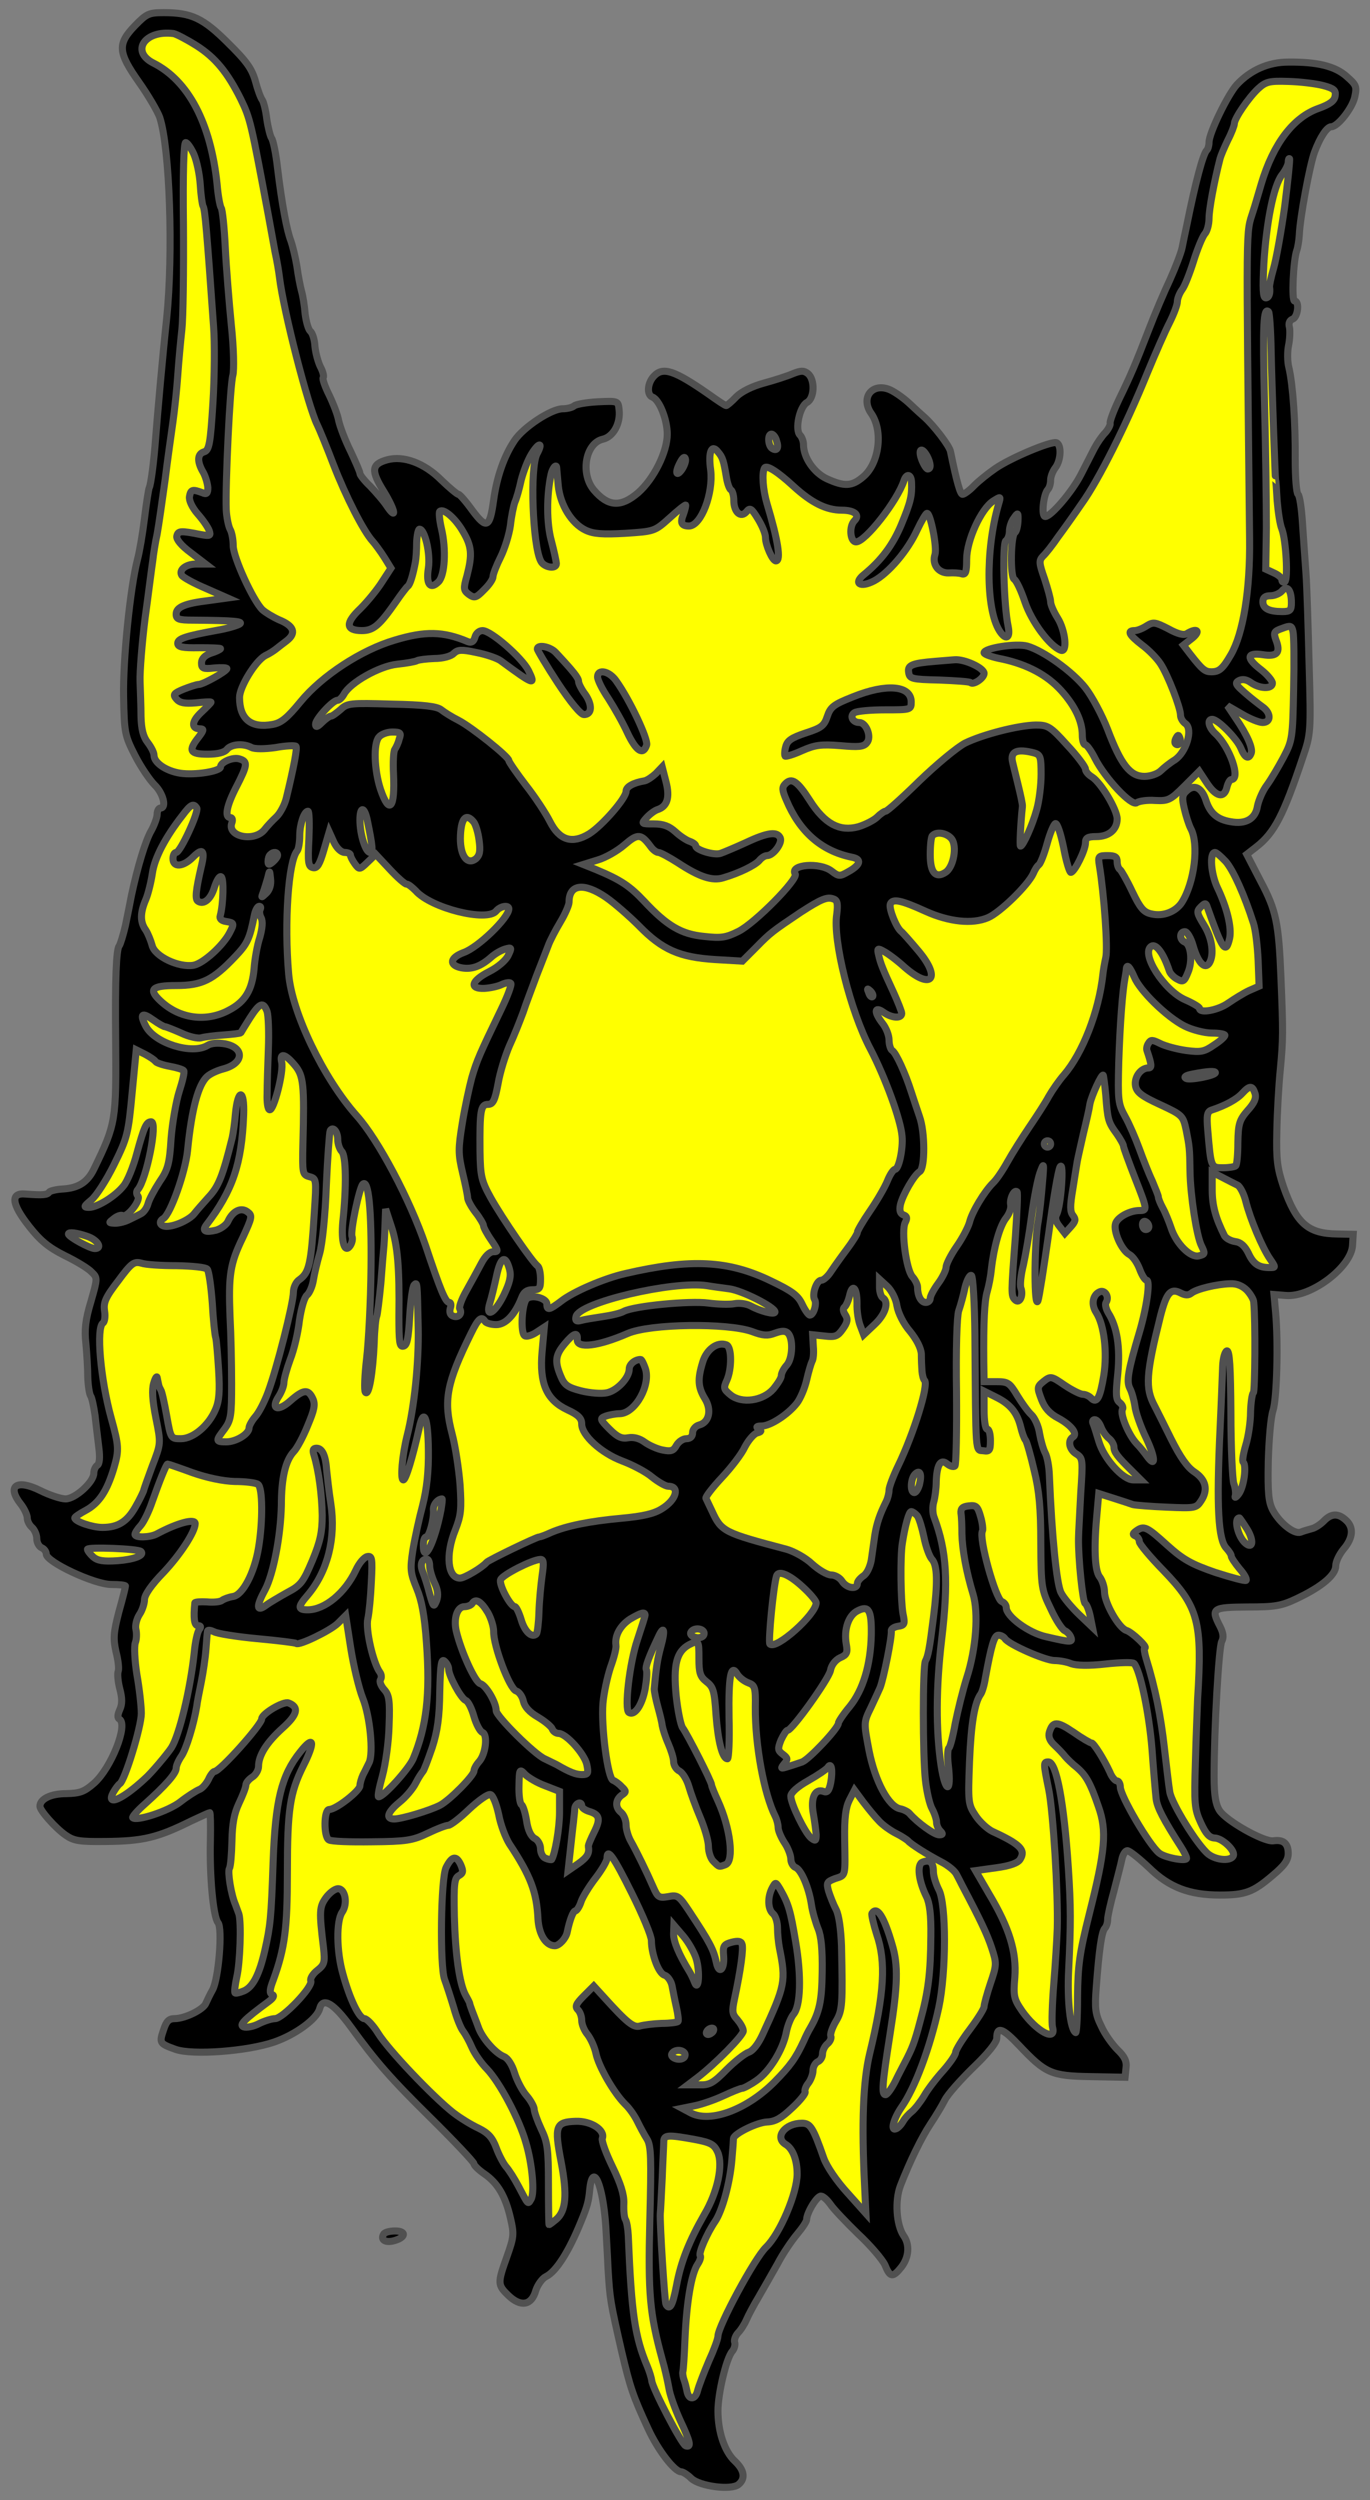 <?xml version="1.0" encoding="utf-8"?>
<svg xmlns="http://www.w3.org/2000/svg" xmlns:dc="http://purl.org/dc/elements/1.1/"
     xmlns:xl="http://www.w3.org/1999/xlink"
     xmlns:xlink="http://www.w3.org/1999/xlink"
     version="1.1"
     viewBox="85.5 61.037 193.468 352.963"
     width="193.468"
     height="352.963"
     preserveAspectRatio="xMidYMid meet"
     zoomAndPan="magnify"
     contentScriptType="application/ecmascript"
     contentStyleType="text/css">
   <rect x="85.5" y="61.037" width="193.468" height="352.963" fill="#808080" stroke="none"/>
   <defs/>
   <g stroke-opacity="1" stroke-dasharray="none" stroke="#505050" fill="#ffff00"
      fill-opacity="1">
      <title>Wolf's Head Cabossed (2)</title>
      <g>
         <title>Layer 2</title>
         <g>
            <g>
               <g  id="outline-0">
                  <path
                        d="M 104.562 64.657 C 102.056 67.252 102.146 68.416 105.144 72.666 C 106.441 74.501 107.739 76.738 108.052 77.588 C 109.484 81.928 109.976 96.782 109.036 105.999 C 108.499 110.92 107.739 119.511 107.47 123.001 C 107.246 126.088 106.799 129.533 106.575 129.891 C 106.486 130.07 106.173 131.994 105.904 134.231 C 105.636 136.423 105.188 139.018 104.92 140.002 C 103.891 143.984 102.862 154.096 102.951 159.286 C 103.041 164.521 103.13 164.879 104.562 167.698 C 105.412 169.353 106.665 171.187 107.336 171.859 C 108.544 173.022 109.081 175.125 108.141 175.125 C 107.918 175.125 107.694 175.527 107.694 175.975 C 107.694 176.467 107.291 177.541 106.844 178.346 C 106.038 179.733 104.92 183.447 104.07 187.429 C 103.891 188.413 103.488 190.337 103.22 191.679 C 102.907 193.021 102.504 194.364 102.325 194.587 C 101.922 195.079 101.743 199.24 101.833 207.786 C 101.922 219.285 101.877 219.687 98.79 226.041 C 97.895 227.92 96.598 228.77 94.406 228.904 C 93.466 228.949 92.571 229.173 92.437 229.352 C 92.169 229.754 91.542 229.799 89.126 229.62 C 86.934 229.396 87.113 231.007 89.618 234.184 C 91.184 236.197 92.392 237.181 94.629 238.3 C 96.285 239.105 97.985 240.134 98.432 240.627 C 99.282 241.432 99.282 241.521 98.343 244.788 C 97.582 247.293 97.403 248.77 97.627 250.693 C 97.761 252.125 97.895 254.273 97.895 255.481 C 97.94 256.689 98.119 257.852 98.298 258.121 C 98.477 258.344 98.746 259.642 98.925 260.895 C 99.059 262.192 99.327 264.25 99.461 265.458 C 99.64 266.845 99.551 267.74 99.238 267.919 C 98.969 268.098 98.746 268.59 98.746 269.038 C 98.746 270.29 96.106 272.662 94.764 272.662 C 94.092 272.662 92.482 272.125 91.229 271.498 C 87.829 269.798 86.397 270.827 88.455 273.422 C 88.947 274.049 89.35 274.943 89.35 275.346 C 89.35 275.794 89.663 276.375 90.021 276.688 C 90.379 277.002 90.692 277.717 90.692 278.254 C 90.692 278.836 91.005 279.373 91.363 279.552 C 91.721 279.686 92.034 280.089 92.034 280.447 C 92.034 281.565 98.835 284.742 101.206 284.742 C 102.325 284.742 103.22 284.831 103.22 284.966 C 103.22 285.1 102.817 286.755 102.28 288.634 C 101.52 291.587 101.475 292.393 101.877 294.227 C 102.191 295.435 102.325 296.643 102.191 297.001 C 102.056 297.314 102.146 298.433 102.414 299.462 C 102.772 300.804 102.772 301.654 102.414 302.415 C 102.101 303.131 102.056 303.578 102.37 303.757 C 103.622 304.562 101.206 310.647 98.79 312.795 C 97.403 314.003 96.822 314.227 94.853 314.271 C 92.661 314.271 91.139 315.032 91.139 316.061 C 91.139 316.643 93.287 319.103 94.764 320.133 C 95.927 320.938 96.687 321.072 100.401 321.027 C 105.725 320.983 107.739 320.49 112.526 318.119 C 113.868 317.493 115.032 316.956 115.121 316.956 C 115.211 316.956 115.255 318.701 115.211 320.848 C 115.076 325.86 115.613 331.676 116.284 332.481 C 116.955 333.287 116.374 340.401 115.524 341.967 C 115.166 342.593 114.763 343.443 114.584 343.846 C 114.271 344.74 111.631 346.038 110.155 346.038 C 109.349 346.038 108.991 346.396 108.589 347.649 C 107.962 349.483 108.052 349.573 110.289 350.378 C 112.705 351.228 120.445 350.646 124.204 349.349 C 127.201 348.32 130.288 346.083 130.646 344.606 C 131.094 342.951 132.615 343.846 135.076 347.246 C 138.566 352.078 140.713 354.539 146.261 359.997 C 149.662 363.353 152.436 366.306 152.436 366.53 C 152.436 366.753 153.107 367.425 153.912 367.961 C 155.791 369.259 156.865 371.093 157.581 374.181 C 158.118 376.462 158.073 376.865 157.089 379.639 C 155.746 383.397 155.746 383.621 157.312 385.142 C 159.057 386.798 160.579 386.529 161.16 384.426 C 161.429 383.621 162.055 382.726 162.592 382.458 C 164.024 381.787 165.858 378.878 167.558 374.673 C 168.453 372.525 168.632 371.764 168.766 370.288 C 169.169 366.082 170.645 369.393 171.048 375.344 C 171.093 376.328 171.272 379.013 171.361 381.25 C 171.63 385.724 171.675 385.948 173.285 393.017 C 174.493 398.117 174.851 399.236 177.044 403.978 C 178.431 406.976 180.757 410.019 181.697 410.019 C 181.92 410.019 182.592 410.421 183.128 410.958 C 184.336 412.077 188.766 412.658 189.795 411.808 C 190.824 410.958 190.6 409.75 189.258 408.497 C 187.826 407.155 186.887 404.381 186.887 401.428 C 186.887 399.012 188.05 394.001 188.9 393.017 C 189.213 392.659 189.348 392.077 189.258 391.764 C 189.124 391.451 189.348 390.824 189.705 390.422 C 190.108 390.019 190.645 389.169 190.913 388.543 C 191.182 387.916 191.943 386.485 192.614 385.366 C 193.285 384.203 194.493 382.1 195.298 380.668 C 196.059 379.192 197.356 377.312 198.072 376.462 C 198.788 375.612 199.414 374.673 199.414 374.404 C 199.414 373.465 200.846 371.093 201.428 371.093 C 201.741 371.093 202.323 371.63 202.77 372.257 C 203.173 372.883 204.962 374.762 206.663 376.418 C 208.407 378.028 210.108 380.042 210.466 380.802 C 211.181 382.592 211.584 382.637 212.792 381.115 C 213.866 379.728 214 377.939 213.105 376.686 C 212.076 375.165 211.853 371.72 212.658 369.617 C 214 366.172 215.611 362.861 216.908 360.892 C 217.624 359.818 218.519 358.342 218.922 357.537 C 219.324 356.731 221.159 354.673 222.949 352.928 C 225.007 350.96 226.259 349.394 226.259 348.812 C 226.259 347.067 227.065 347.336 229.436 349.841 C 233.15 353.778 233.955 354.136 239.548 354.226 L 244.38 354.315 L 244.514 353.018 C 244.648 352.078 244.335 351.407 243.306 350.423 C 242.59 349.707 241.516 348.23 241.024 347.112 C 240.174 345.412 240.085 344.606 240.308 341.653 C 240.711 336.284 241.069 333.779 241.516 333.287 C 241.74 333.063 241.919 332.526 241.919 332.034 C 241.919 331.586 242.322 329.752 242.814 328.007 C 243.261 326.217 243.798 324.249 243.932 323.533 C 244.067 322.862 244.425 322.325 244.693 322.325 C 245.006 322.325 246.348 323.399 247.735 324.696 C 250.599 327.515 253.462 328.589 257.802 328.589 C 261.337 328.589 262.455 328.186 265.229 325.815 C 266.885 324.428 267.422 323.667 267.422 322.728 C 267.422 321.296 266.751 320.714 265.274 320.938 C 263.932 321.072 258.652 318.119 257.713 316.643 C 257.176 315.793 256.952 314.54 256.952 311.855 C 256.952 305.01 257.623 293.556 258.026 292.795 C 258.339 292.214 258.25 291.587 257.802 290.693 C 256.46 288.098 256.684 287.963 261.65 287.919 C 265.543 287.919 266.437 287.784 268.675 286.711 C 272.164 285.055 274.133 283.4 274.133 282.102 C 274.133 281.52 274.625 280.491 275.252 279.731 C 276.594 278.165 276.683 276.644 275.565 275.659 C 274.446 274.63 273.462 274.72 272.433 275.794 C 271.941 276.286 271.18 276.778 270.733 276.867 C 270.285 277.002 269.569 277.181 269.167 277.36 C 268.272 277.673 266.303 276.151 265.274 274.317 C 264.648 273.154 264.514 271.901 264.603 267.337 C 264.693 264.25 264.961 261.029 265.274 260.179 C 265.811 258.523 266.035 250.604 265.632 246.264 L 265.408 243.803 L 267.064 243.937 C 270.643 244.251 276.37 239.911 276.504 236.824 L 276.594 235.302 L 274.357 235.258 C 270.196 235.213 268.585 233.781 266.751 228.591 C 265.856 225.907 265.722 224.743 265.811 220.761 C 265.856 218.166 266.08 214.229 266.303 212.037 C 266.706 207.741 266.706 206.757 266.393 199.062 C 266.08 191.366 265.722 189.576 263.529 185.46 L 261.561 181.657 L 262.948 180.583 C 265.453 178.615 266.751 176.154 269.48 167.966 C 270.598 164.7 270.643 164.387 270.375 154.991 C 270.241 149.711 270.062 143.85 269.927 142.016 C 269.793 140.181 269.569 136.96 269.435 134.902 C 269.301 132.799 269.033 131.009 268.809 130.83 C 268.585 130.696 268.406 128.504 268.406 125.909 C 268.451 120.808 268.093 115.395 267.511 112.934 C 267.288 112.084 267.288 110.652 267.467 109.802 C 267.646 108.952 267.69 107.788 267.601 107.296 C 267.422 106.67 267.601 106.267 268.048 106.088 C 268.809 105.775 269.033 103.538 268.317 103.538 C 267.869 103.538 268.138 97.722 268.63 96.379 C 268.764 96.021 268.943 94.992 268.988 94.142 C 269.077 91.816 270.464 84.299 271.135 82.509 C 271.896 80.451 272.88 78.93 273.507 78.93 C 274.401 78.93 276.46 76.335 276.818 74.724 C 277.131 73.248 277.041 73.024 275.654 71.816 C 274.044 70.384 271.538 69.758 267.422 69.803 C 264.648 69.803 262.098 70.921 260.174 72.979 C 258.921 74.322 256.236 79.825 256.236 81.122 C 256.236 81.57 256.102 82.062 255.923 82.241 C 255.386 82.733 254.268 87.028 253.149 92.576 C 252.881 93.784 252.568 95.35 252.433 96.021 C 252.299 96.692 251.538 98.706 250.733 100.496 C 249.883 102.285 248.541 105.462 247.735 107.565 C 245.812 112.531 245.23 113.918 243.53 117.408 C 242.769 119.019 242.187 120.54 242.277 120.808 C 242.322 121.032 242.008 121.658 241.561 122.151 C 241.114 122.598 240.443 123.582 240.04 124.343 C 239.682 125.059 238.832 126.714 238.161 128.012 C 236.908 130.472 233.91 133.962 233.105 133.962 C 232.523 133.962 232.836 130.875 233.463 130.159 C 233.687 129.936 233.865 129.354 233.865 128.817 C 233.865 128.325 234.179 127.52 234.537 127.072 C 235.342 125.998 235.431 123.806 234.671 123.538 C 233.865 123.314 228.228 125.685 226.08 127.162 C 225.096 127.833 223.754 128.907 223.083 129.578 C 222.412 130.294 221.651 130.83 221.427 130.83 C 221.114 130.83 220.622 129.175 219.727 124.79 C 219.593 123.985 217.311 121.032 215.969 119.869 C 215.656 119.6 214.716 118.75 213.821 117.9 C 212.926 117.095 211.629 116.2 210.958 115.976 C 208.542 115.126 207.02 117.274 208.542 119.421 C 210.242 121.882 209.66 126.49 207.378 128.37 C 205.812 129.712 204.739 129.757 202.278 128.638 C 200.443 127.788 198.967 125.64 198.967 123.806 C 198.967 123.359 198.743 122.732 198.475 122.464 C 197.714 121.703 198.43 118.392 199.459 117.855 C 200.533 117.274 200.622 114.634 199.593 113.784 C 199.012 113.336 198.654 113.336 197.49 113.784 C 196.685 114.142 194.851 114.723 193.374 115.126 C 191.719 115.573 190.198 116.334 189.482 117.05 C 188.811 117.766 188.139 118.303 188.05 118.303 C 187.916 118.303 186.887 117.632 185.768 116.826 C 180.712 113.292 179.102 112.755 177.804 114.187 C 176.909 115.171 176.82 116.782 177.625 117.095 C 178.609 117.453 179.728 120.271 179.728 122.329 C 179.728 124.88 177.804 128.683 175.612 130.607 C 173.151 132.71 171.361 132.575 169.348 130.204 C 167.424 127.877 168.185 123.582 170.645 123.045 C 172.122 122.687 173.151 120.808 172.927 118.884 C 172.793 117.632 172.793 117.632 169.885 117.766 C 168.274 117.855 166.798 118.124 166.574 118.347 C 166.306 118.571 165.59 118.75 164.963 118.75 C 163.353 118.75 159.415 121.345 158.163 123.224 C 156.686 125.417 155.657 128.37 155.21 131.636 C 154.673 135.573 154.225 135.797 152.212 133.112 C 151.317 131.859 150.422 130.83 150.243 130.83 C 150.064 130.83 148.99 129.936 147.827 128.817 C 145.411 126.401 142.503 125.327 140.176 125.954 C 137.939 126.58 137.85 127.475 139.729 130.472 C 141.34 133.112 141.608 134.678 140.042 132.352 C 139.595 131.681 138.566 130.517 137.805 129.712 C 137 128.951 136.329 128.101 136.329 127.877 C 136.329 127.654 135.702 126.222 134.986 124.701 C 134.226 123.18 133.51 121.256 133.331 120.45 C 133.197 119.645 132.57 118.034 131.989 116.826 C 131.407 115.663 131.004 114.544 131.139 114.365 C 131.273 114.142 131.094 113.471 130.736 112.8 C 130.423 112.173 130.065 110.876 129.975 109.936 C 129.931 108.996 129.617 108.012 129.304 107.788 C 129.036 107.52 128.723 106.446 128.588 105.328 C 128.499 104.209 128.275 102.822 128.096 102.196 C 127.917 101.569 127.604 99.959 127.425 98.616 C 127.201 97.274 126.799 95.663 126.575 95.037 C 126.038 93.695 125.322 89.981 124.696 84.791 C 124.472 82.733 124.069 80.809 123.846 80.541 C 123.667 80.272 123.353 79.064 123.175 77.856 C 123.04 76.648 122.727 75.44 122.548 75.172 C 122.324 74.903 121.877 73.695 121.564 72.487 C 121.072 70.742 120.311 69.669 117.716 67.118 C 114.181 63.584 112.526 62.823 108.633 62.823 C 106.531 62.823 106.217 62.957 104.562 64.657 Z"
                        fill="black"/>
               </g>
            </g>
            <g>
               <path d="M 113.242 67.476 C 115.926 69.176 117.627 71.279 119.506 75.038 C 120.848 77.812 120.937 78.259 123.443 91.681 C 123.711 93.158 124.114 95.35 124.338 96.603 C 124.606 97.811 124.875 99.422 124.964 100.182 C 125.546 105.014 129.036 118.482 130.288 120.987 C 130.602 121.614 131.631 124.119 132.57 126.58 C 134.315 131.099 136.821 136.02 138.118 137.452 C 138.476 137.855 139.237 138.884 139.774 139.734 L 140.713 141.255 L 139.461 143.179 C 138.789 144.253 137.402 145.953 136.418 146.937 C 134.226 148.996 134.315 150.069 136.597 150.069 C 138.252 150.069 139.103 149.309 141.384 146.043 C 142.145 144.924 142.906 143.94 143.085 143.806 C 143.398 143.582 143.8 142.329 144.158 140.405 C 144.248 139.958 144.337 138.705 144.337 137.631 C 144.382 136.602 144.561 135.752 144.74 135.752 C 145.501 135.752 146.306 139.242 145.993 141.255 C 145.635 143.537 146.261 144.342 147.425 143.179 C 148.319 142.284 148.543 138.615 147.827 135.618 C 147.559 134.454 147.469 133.381 147.603 133.246 C 148.096 132.754 149.796 134.186 150.87 136.065 C 152.122 138.168 152.212 139.331 151.451 142.284 C 150.914 144.163 150.959 144.387 151.72 144.969 C 152.48 145.506 152.749 145.461 153.823 144.342 C 154.538 143.671 155.12 142.821 155.12 142.463 C 155.12 142.105 155.612 140.853 156.194 139.689 C 156.776 138.526 157.402 136.513 157.581 135.215 C 157.715 133.918 158.028 132.441 158.207 131.949 C 158.431 131.457 158.834 130.07 159.102 128.817 C 159.415 127.609 160.042 125.954 160.579 125.103 C 161.608 123.448 162.234 123.448 161.339 125.103 C 160.31 126.983 160.713 138.123 161.876 140.271 C 162.324 141.166 164.068 141.434 164.068 140.629 C 164.068 140.36 163.755 138.884 163.353 137.363 C 162.681 134.902 162.681 131.009 163.308 128.056 C 163.487 127.162 164.068 126.446 164.113 127.072 C 164.113 127.296 164.247 128.459 164.337 129.622 C 164.605 132.307 166.216 134.947 168.185 135.886 C 169.303 136.423 170.601 136.513 173.777 136.334 C 177.894 136.065 177.938 136.065 180.041 134.186 C 181.205 133.112 182.234 132.307 182.323 132.352 C 182.368 132.441 182.234 133.023 182.01 133.649 C 181.518 134.857 181.741 135.305 182.815 135.305 C 184.515 135.26 186.26 130.696 185.858 127.385 C 185.5 124.835 185.992 123.672 186.887 124.835 C 187.558 125.596 187.692 126.088 188.095 128.504 C 188.229 129.309 188.497 130.07 188.721 130.204 C 188.945 130.338 189.124 131.009 189.124 131.681 C 189.124 133.336 190.108 134.231 190.913 133.291 C 191.406 132.665 191.629 132.799 192.524 134.276 C 193.106 135.215 193.598 136.378 193.598 136.915 C 193.598 137.989 194.582 140.226 195.074 140.226 C 195.835 140.226 195.343 137.228 193.822 132.173 C 193.24 130.204 193.061 127.833 193.464 127.117 C 193.732 126.625 195.298 127.609 197.58 129.712 C 200.13 132.038 202.188 133.068 204.381 133.068 C 206.17 133.068 206.976 133.739 206.17 134.544 C 205.365 135.349 205.544 137.542 206.394 137.542 C 207.692 137.542 212.211 131.77 213.15 128.907 C 213.508 127.833 214.179 127.967 214.224 129.13 C 214.313 131.009 214.09 131.949 212.792 135.081 C 211.584 137.989 209.929 140.181 207.513 142.15 C 205.947 143.403 206.976 144.074 208.944 143.045 C 210.958 141.971 213.687 138.794 215.029 135.841 C 215.656 134.544 216.237 133.515 216.416 133.515 C 216.908 133.515 217.848 138.347 217.535 139.331 C 217.087 140.718 218.027 141.971 219.459 141.926 C 220.13 141.882 220.98 141.926 221.338 142.061 C 221.875 142.195 222.009 141.792 222.009 140.002 C 222.009 137.318 224.067 132.844 225.767 131.77 C 226.841 131.099 226.841 131.099 226.528 132.173 C 224.604 138.75 224.738 147.653 226.841 150.383 C 227.646 151.456 228.183 151.009 227.87 149.488 C 227.244 146.49 227.02 137.676 227.557 137.363 C 227.825 137.184 228.049 136.602 228.049 136.02 C 228.049 135.484 228.318 134.633 228.675 134.186 C 229.257 133.336 229.302 133.381 229.257 134.633 C 229.212 135.394 229.033 136.11 228.81 136.244 C 228.228 136.692 228.139 142.463 228.72 142.821 C 229.033 143 229.705 144.432 230.241 146.043 C 231.181 148.817 233.731 152.262 235.297 152.843 C 236.282 153.246 235.968 150.069 234.85 148.28 C 234.313 147.43 233.865 146.401 233.865 145.998 C 233.865 145.595 233.463 144.163 233.015 142.776 C 232.21 140.495 232.21 140.181 232.792 139.555 C 233.194 139.197 234.134 137.989 234.895 136.871 C 235.7 135.797 237.221 133.649 238.295 132.083 C 240.666 128.772 244.559 120.987 247.467 113.829 C 248.63 111.01 250.062 107.744 250.688 106.536 C 251.27 105.372 251.762 104.075 251.762 103.627 C 251.762 103.18 252.075 102.419 252.433 101.927 C 252.791 101.48 253.507 99.645 254.044 97.945 C 254.581 96.2 255.297 94.5 255.61 94.097 C 255.968 93.74 256.236 92.71 256.236 91.86 C 256.236 90.608 256.952 86.715 257.802 83.404 C 257.892 83.046 258.384 81.883 258.876 80.854 C 259.413 79.825 259.816 78.751 259.816 78.483 C 259.816 77.767 261.829 74.814 263.171 73.561 C 264.245 72.577 264.737 72.442 267.422 72.532 C 269.122 72.577 271.314 72.845 272.343 73.114 C 273.865 73.516 274.178 73.785 274.044 74.59 C 273.954 75.261 273.328 75.753 271.717 76.335 C 268.138 77.588 265.319 81.301 263.619 86.984 C 263.216 88.326 262.724 90.071 262.455 90.876 C 261.426 94.187 261.471 91.1 261.963 137.094 C 262.053 144.298 261.068 150.472 259.324 153.47 C 258.16 155.483 257.668 155.886 256.55 155.886 C 255.655 155.886 255.252 155.528 253.641 153.47 L 252.612 152.127 L 253.865 151.143 C 255.118 150.114 254.536 149.622 253.149 150.472 C 252.702 150.785 251.852 150.562 250.465 149.801 C 248.63 148.861 248.362 148.817 247.422 149.398 C 246.885 149.756 246.125 150.069 245.722 150.069 C 244.604 150.069 244.961 150.696 246.751 152.083 C 247.735 152.799 248.899 154.007 249.391 154.767 C 250.42 156.333 252.21 160.942 252.21 162.015 C 252.21 162.418 252.523 162.955 252.925 163.223 C 253.999 164.029 253.015 167.25 251.404 168.324 C 250.733 168.727 249.838 169.443 249.436 169.845 C 248.988 170.293 247.959 170.651 247.109 170.651 C 245.096 170.651 243.798 168.995 241.919 164.029 C 241.114 161.971 239.727 159.376 238.787 158.168 C 236.953 155.841 232.881 152.933 230.599 152.262 C 229.033 151.814 224.47 152.53 224.47 153.201 C 224.47 153.425 225.633 153.828 227.065 154.096 C 230.555 154.857 233.373 156.333 235.387 158.57 C 237.311 160.718 238.34 162.865 238.34 164.834 C 238.34 165.55 238.519 166.176 238.742 166.176 C 238.966 166.176 239.592 167.026 240.129 168.1 C 241.561 170.919 245.319 174.946 246.035 174.364 C 246.348 174.14 247.512 173.961 248.63 174.051 C 250.465 174.14 250.778 174.006 252.746 172.038 L 254.849 169.935 L 255.878 171.501 C 257.176 173.514 258.339 173.827 258.742 172.261 C 258.876 171.635 259.189 171.098 259.368 171.098 C 260.8 171.098 259.145 166.445 257.131 164.61 C 256.192 163.76 255.923 162.597 256.684 162.597 C 257.489 162.597 260.129 165.282 260.711 166.624 C 261.292 168.056 261.829 168.324 262.187 167.384 C 262.455 166.713 261.65 164.834 259.995 162.418 L 258.831 160.673 L 260.845 161.836 C 261.963 162.508 263.306 163.044 263.798 163.044 C 265.05 163.044 265.006 161.657 263.753 160.807 C 263.261 160.449 262.098 159.555 261.292 158.839 C 259.995 157.72 259.86 157.452 260.442 157.139 C 260.934 156.87 261.516 156.96 262.142 157.407 C 263.395 158.302 265.185 158.347 265.185 157.496 C 265.185 157.139 264.469 156.288 263.619 155.617 C 261.426 153.962 261.516 153.112 263.842 153.47 C 265.856 153.783 266.393 153.201 265.677 151.367 C 265.319 150.338 265.408 150.159 266.572 149.756 C 267.735 149.309 267.914 149.353 268.093 150.204 C 268.227 150.74 268.272 154.409 268.182 158.347 C 268.048 165.237 268.003 165.595 266.751 167.966 C 266.035 169.308 265.006 171.053 264.424 171.859 C 263.842 172.619 263.261 173.961 263.082 174.812 C 262.813 176.646 261.426 177.451 259.279 177.049 C 257.4 176.735 256.371 175.841 255.789 174.006 C 255.207 172.216 254.133 171.724 253.104 172.664 C 252.433 173.246 252.389 173.693 252.746 175.214 C 252.97 176.199 253.373 177.451 253.641 177.988 C 254.849 180.181 254.178 185.639 252.389 188.458 C 251.538 189.755 249.749 190.471 248.093 190.068 C 247.02 189.845 246.527 189.263 245.409 186.937 C 244.648 185.326 243.843 183.939 243.664 183.805 C 243.44 183.67 243.261 183.178 243.261 182.686 C 243.261 182.015 242.948 181.836 241.919 181.836 C 240.621 181.836 240.532 181.925 240.756 183.268 C 241.427 187.384 241.964 194.99 241.651 196.243 C 241.472 197.048 241.293 198.122 241.248 198.614 C 240.666 203.894 238.384 209.71 235.745 212.797 C 235.029 213.603 234.089 214.99 233.597 215.84 C 233.15 216.69 231.897 218.614 230.868 220.135 C 229.839 221.656 228.452 223.848 227.781 225.056 C 227.11 226.264 226.215 227.607 225.723 228.054 C 224.514 229.262 222.77 232.126 222.412 233.602 C 222.233 234.273 221.427 235.839 220.577 237.047 C 219.772 238.21 219.101 239.553 219.101 239.955 C 219.101 240.358 218.609 241.387 217.982 242.237 C 217.356 243.087 216.864 244.027 216.864 244.34 C 216.864 244.653 216.595 244.922 216.237 244.922 C 215.566 244.922 215.074 243.982 215.074 242.774 C 215.074 242.416 214.761 241.745 214.358 241.298 C 213.463 240.313 212.747 234.765 213.329 233.647 C 213.642 233.02 213.598 232.752 213.105 232.573 C 212.613 232.394 212.479 231.947 212.658 231.097 C 213.016 229.665 214.582 226.936 215.387 226.443 C 216.148 225.951 216.148 220.851 215.342 218.658 C 215.029 217.719 214.492 216.153 214.179 215.169 C 213.374 212.618 212.032 209.665 211.495 209.352 C 211.271 209.218 211.047 208.547 211.047 207.876 C 211.047 207.204 210.645 206.175 210.152 205.549 C 208.9 203.938 208.944 203.044 210.242 203.938 C 211.405 204.788 212.837 204.878 212.837 204.117 C 212.837 203.849 212.3 202.507 211.674 201.12 C 210.152 197.853 209.839 197.048 209.571 195.84 C 209.347 194.945 209.437 194.856 210.287 195.348 C 210.824 195.616 212.166 196.601 213.24 197.585 C 217.043 200.896 218.474 199.196 215.208 195.303 C 214.045 193.916 212.971 192.708 212.792 192.574 C 212.076 192.037 211.002 189.308 211.226 188.681 C 211.539 187.876 212.703 188.1 216.237 189.71 C 219.503 191.187 222.814 191.545 225.007 190.605 C 226.707 189.889 230.644 186.042 231.405 184.386 C 231.628 183.849 231.986 183.268 232.21 183.133 C 232.434 182.954 232.971 181.612 233.373 180.136 C 233.776 178.659 234.313 177.407 234.537 177.317 C 234.805 177.228 235.297 178.749 235.7 180.717 C 236.058 182.686 236.55 184.252 236.729 184.207 C 237.311 184.073 238.787 181.031 238.787 180.046 C 238.787 179.33 239.1 179.151 240.308 179.151 C 242.098 179.151 243.261 178.167 243.261 176.646 C 243.261 175.348 240.979 171.545 239.727 170.74 C 239.19 170.427 238.787 169.935 238.787 169.621 C 238.787 169.308 237.624 167.742 236.192 166.221 C 233.821 163.581 233.463 163.402 231.763 163.402 C 229.257 163.447 224.246 164.745 221.785 165.953 C 220.667 166.534 217.803 168.906 215.342 171.277 C 212.926 173.648 210.779 175.572 210.555 175.572 C 210.376 175.572 209.839 175.93 209.392 176.377 C 208.944 176.825 207.736 177.451 206.707 177.764 C 204.068 178.48 201.965 177.362 199.862 174.051 C 198.117 171.322 197.312 170.785 196.417 171.68 C 195.925 172.172 195.925 172.574 196.551 174.006 C 198.43 178.48 201.473 181.165 205.768 182.06 C 207.244 182.328 207.065 183.133 205.276 184.118 C 204.112 184.789 203.933 184.789 202.949 184.028 C 201.294 182.731 196.954 183.089 197.804 184.431 C 198.251 185.147 192.121 191.366 189.795 192.529 C 188.005 193.424 187.334 193.514 184.918 193.245 C 181.697 192.932 179.683 191.724 176.507 188.324 C 174.449 186.131 173.196 185.281 169.661 183.805 L 167.871 183.089 L 169.885 182.462 C 171.003 182.149 172.704 181.165 173.688 180.315 C 175.567 178.704 176.014 178.704 177.401 180.583 C 177.715 181.031 178.207 181.389 178.475 181.389 C 178.744 181.389 179.996 182.06 181.249 182.865 C 184.247 184.834 186.081 185.46 187.647 184.968 C 189.929 184.297 192.077 183.223 192.703 182.552 C 193.016 182.149 193.508 181.836 193.822 181.836 C 194.672 181.836 195.969 180.136 195.701 179.375 C 195.298 178.391 193.956 178.525 190.824 180.002 C 189.258 180.717 187.647 181.389 187.245 181.523 C 186.35 181.836 183.755 181.031 183.755 180.494 C 183.755 180.27 183.397 180.002 182.905 179.823 C 182.457 179.688 181.518 179.062 180.891 178.48 C 179.996 177.675 179.191 177.362 177.849 177.362 C 176.059 177.362 176.014 177.362 176.82 176.467 C 177.267 175.975 177.938 175.483 178.341 175.348 C 179.728 174.901 180.131 173.648 179.549 171.411 L 179.012 169.308 L 178.117 170.248 C 177.58 170.74 176.909 171.187 176.551 171.277 C 174.896 171.545 173.912 172.127 173.912 172.753 C 173.912 173.738 170.556 177.585 168.722 178.749 C 166.306 180.225 164.516 179.688 163.174 177.049 C 162.592 175.885 161.071 173.559 159.729 171.859 C 158.431 170.158 157.357 168.592 157.357 168.413 C 157.357 167.877 152.078 163.671 150.243 162.731 C 149.348 162.284 148.275 161.613 147.827 161.255 C 147.201 160.763 145.411 160.539 140.803 160.449 C 134.986 160.27 134.539 160.315 133.599 161.21 C 133.018 161.702 132.436 162.15 132.212 162.15 C 132.033 162.15 131.452 162.552 130.96 163.044 C 130.288 163.716 130.065 163.76 130.065 163.268 C 130.065 162.552 132.481 159.913 133.152 159.913 C 133.42 159.913 133.823 159.51 134.092 159.018 C 134.986 157.407 139.058 155.08 141.608 154.812 C 142.906 154.678 144.158 154.454 144.382 154.32 C 144.606 154.186 145.724 154.051 146.843 154.007 C 148.051 154.007 149.214 153.693 149.572 153.291 C 150.154 152.754 150.646 152.709 152.749 153.157 C 154.136 153.425 155.702 153.962 156.194 154.32 C 160.892 157.765 161.205 157.899 160.131 155.707 C 159.236 153.917 154.852 150.069 153.644 150.069 C 153.151 150.069 152.704 150.472 152.57 151.009 C 152.391 151.635 152.078 151.814 151.586 151.635 C 148.096 150.159 145.545 150.114 141.25 151.412 C 136.508 152.799 130.915 156.467 127.917 160.136 C 126.083 162.373 125.233 163.089 124.025 163.313 C 120.937 163.895 119.327 162.552 119.327 159.51 C 119.327 158.033 121.564 154.365 122.951 153.604 C 123.532 153.335 124.204 152.888 124.427 152.709 C 124.696 152.485 125.412 151.948 125.993 151.501 C 127.38 150.427 127.022 149.398 124.919 148.548 C 124.025 148.145 122.996 147.519 122.548 147.116 C 121.206 145.774 118.432 139.689 118.432 138.079 C 118.432 137.273 118.253 136.199 117.984 135.752 C 117.761 135.305 117.492 134.052 117.448 132.978 C 117.313 129.443 117.984 115.35 118.387 114.008 C 118.566 113.247 118.521 110.294 118.163 106.894 C 117.85 103.672 117.448 98.795 117.313 95.977 C 117.179 93.158 116.911 90.608 116.732 90.384 C 116.553 90.115 116.284 88.594 116.15 86.984 C 115.255 78.438 112.123 72.442 107.157 69.937 C 103.891 68.282 105.949 65.239 110.02 65.776 C 110.423 65.865 111.9 66.626 113.242 67.476 Z"/>
            </g>
            <g>
               <path d="M 112.884 82.823 C 113.287 83.762 113.689 85.686 113.779 87.118 C 113.868 88.55 114.047 89.892 114.181 90.16 C 114.45 90.563 114.718 93.874 115.658 107.117 C 115.837 109.444 115.792 114.321 115.568 117.945 C 115.211 123.716 115.032 124.611 114.316 124.835 C 113.376 125.103 113.287 126.177 114.181 127.698 C 114.539 128.325 114.808 129.309 114.853 129.891 C 114.853 130.696 114.674 130.875 114.092 130.607 C 112.66 130.07 112.437 130.159 112.258 131.144 C 112.168 131.681 112.615 132.665 113.421 133.604 C 114.137 134.41 114.853 135.439 115.032 135.931 C 115.3 136.692 115.166 136.736 113.868 136.513 C 110.96 135.931 110.647 135.976 110.468 136.736 C 110.378 137.184 111.094 138.079 112.437 139.063 L 114.539 140.674 L 113.197 140.674 C 111.721 140.674 110.692 141.524 111.184 142.284 C 111.363 142.553 112.884 143.403 114.584 144.119 L 117.627 145.461 L 115.032 145.819 C 111.586 146.222 110.378 146.758 110.378 147.743 C 110.378 148.459 110.736 148.593 112.75 148.593 C 118.611 148.638 119.998 148.772 119.282 149.175 C 118.879 149.398 117.492 149.801 116.15 150.025 C 111.765 150.83 110.602 151.188 110.602 151.859 C 110.602 152.396 111.273 152.53 113.645 152.485 C 115.3 152.485 116.642 152.53 116.642 152.62 C 116.642 152.709 116.061 153.022 115.3 153.246 C 114.405 153.559 113.958 154.051 113.958 154.633 C 113.958 155.394 114.181 155.528 115.747 155.349 C 116.732 155.259 117.537 155.304 117.537 155.438 C 117.537 155.796 114.181 157.675 113.555 157.675 C 113.287 157.675 112.302 157.989 111.407 158.347 C 110.02 158.928 109.886 159.107 110.423 159.734 C 110.871 160.27 111.542 160.405 113.152 160.27 C 114.316 160.136 115.3 160.091 115.3 160.181 C 115.3 160.27 114.674 160.897 113.913 161.613 C 112.526 162.91 112.481 163.939 113.779 163.939 C 114.316 163.939 114.271 164.163 113.555 165.103 C 112.034 167.026 112.302 167.519 114.808 167.519 C 116.195 167.519 117.179 167.295 117.537 166.847 C 118.163 166.087 119.864 165.953 121.027 166.579 C 121.474 166.803 122.861 166.803 124.427 166.579 C 125.859 166.311 127.157 166.266 127.291 166.4 C 127.514 166.624 126.978 169.398 125.949 173.648 C 125.725 174.633 125.054 175.885 124.517 176.377 C 124.025 176.825 123.219 177.675 122.817 178.212 C 121.34 179.957 117.492 179.151 118.253 177.183 C 118.387 176.78 118.298 176.467 118.029 176.467 C 117.179 176.467 117.492 174.812 118.879 172.127 C 120.445 169.085 120.535 168.548 119.327 168.19 C 118.432 167.877 116.642 168.637 116.642 169.308 C 116.642 169.935 113.018 170.516 110.96 170.203 C 108.947 169.89 107.246 168.727 107.246 167.653 C 107.246 167.295 106.844 166.49 106.352 165.863 C 105.725 165.058 105.457 163.984 105.412 162.194 C 105.412 160.807 105.323 158.57 105.278 157.228 C 105.233 155.886 105.546 151.859 105.994 148.28 C 106.486 144.7 106.933 141.076 107.068 140.226 C 107.157 139.376 107.425 137.631 107.694 136.423 C 107.918 135.17 108.41 131.77 108.812 128.817 C 109.17 125.864 109.707 122.151 109.931 120.54 C 110.155 118.929 110.468 116.021 110.602 114.052 C 110.736 112.084 111.005 109.175 111.184 107.565 C 111.363 105.954 111.452 99.377 111.407 92.889 C 111.318 85.462 111.452 81.167 111.721 81.167 C 111.944 81.167 112.481 81.928 112.884 82.823 Z"/>
            </g>
            <g>
               <path d="M 266.93 90.115 C 266.437 93.695 265.722 97.632 265.364 98.885 C 265.006 100.138 264.737 101.346 264.782 101.569 C 264.916 102.464 264.693 103.091 264.245 103.091 C 263.842 103.091 263.798 101.748 263.977 98.258 C 264.335 92.397 265.364 87.252 266.527 85.731 C 267.019 85.104 267.422 84.299 267.422 83.941 C 267.422 83.583 267.511 83.359 267.601 83.449 C 267.69 83.538 267.377 86.536 266.93 90.115 Z"/>
            </g>
            <g>
               <path d="M 265.006 110.607 C 265.095 115.081 265.587 128.817 265.632 128.817 C 265.677 128.817 265.766 130.115 265.856 131.725 C 265.99 133.336 266.259 135.126 266.527 135.752 C 267.109 137.318 267.422 142.866 266.93 143.179 C 266.706 143.313 266.527 143.179 266.527 142.911 C 266.527 142.642 266.035 142.195 265.408 141.926 L 264.245 141.389 L 264.335 135.573 C 264.335 132.352 264.245 124.343 264.066 117.721 C 263.798 106.759 263.932 104.343 264.648 105.059 C 264.782 105.238 264.961 107.699 265.006 110.607 Z"/>
            </g>
            <g>
               <path d="M 195.164 123.269 C 195.522 124.298 195.209 124.79 194.538 124.343 C 193.956 123.985 193.866 122.329 194.448 122.329 C 194.672 122.329 195.03 122.732 195.164 123.269 Z"/>
            </g>
            <g>
               <path d="M 216.416 125.417 C 216.953 126.446 216.998 127.251 216.506 127.251 C 216.327 127.251 215.924 126.625 215.656 125.909 C 215.119 124.432 215.656 124.074 216.416 125.417 Z"/>
            </g>
            <g>
               <path d="M 181.786 127.341 C 180.936 128.504 180.802 127.654 181.607 126.222 C 181.92 125.64 182.189 125.461 182.278 125.775 C 182.413 126.088 182.144 126.804 181.786 127.341 Z"/>
            </g>
            <g>
               <path d="M 267.869 146.132 C 267.869 147.206 267.69 147.385 266.572 147.385 C 264.693 147.385 263.842 146.937 263.842 145.998 C 263.842 145.416 264.156 145.148 264.916 145.148 C 265.498 145.148 266.214 144.835 266.527 144.477 C 267.288 143.582 267.869 144.342 267.869 146.132 Z"/>
            </g>
            <g>
               <path d="M 141.877 165.371 C 141.742 165.953 141.429 166.579 141.25 166.847 C 141.071 167.071 140.982 168.682 141.071 170.337 C 141.295 175.169 140.49 176.154 139.237 172.485 C 138.342 169.756 138.208 165.997 139.013 165.103 C 139.326 164.7 140.176 164.387 140.892 164.387 C 142.056 164.387 142.19 164.521 141.877 165.371 Z"/>
            </g>
            <g>
               <path d="M 231.539 167.34 C 232.434 167.608 232.523 167.877 232.523 170.382 C 232.523 171.859 232.255 174.096 231.897 175.348 C 231.315 177.496 229.973 180.494 229.615 180.494 C 229.481 180.494 229.615 177.451 229.883 174.901 C 229.928 174.633 229.615 173.246 229.257 171.769 C 228.899 170.293 228.541 168.861 228.496 168.637 C 228.139 167.116 229.123 166.713 231.539 167.34 Z"/>
            </g>
            <g>
               <path d="M 113.287 175.125 C 113.6 175.662 110.96 181.389 110.378 181.389 C 110.11 181.389 109.931 181.791 109.931 182.283 C 109.931 183.536 111.363 183.447 112.75 182.06 C 114.137 180.673 114.495 181.075 113.913 183.447 C 113.152 186.713 113.018 188.01 113.466 188.279 C 114.316 188.816 115.3 187.966 115.792 186.265 C 116.105 185.326 116.508 184.655 116.732 184.834 C 117.134 185.057 117.045 188.681 116.598 190.337 C 116.463 190.74 116.776 191.053 117.448 191.142 C 118.566 191.321 118.611 191.411 117.94 192.708 C 117 194.543 114.226 197.048 112.839 197.317 C 110.736 197.675 107.336 196.064 106.978 194.498 C 106.799 193.827 106.396 192.842 106.083 192.35 C 105.278 191.232 105.278 189.934 106.083 188.055 C 106.441 187.205 106.844 185.505 107.023 184.297 C 107.336 182.149 108.857 179.241 111.273 176.154 C 112.437 174.588 112.839 174.409 113.287 175.125 Z"/>
            </g>
            <g>
               <path d="M 137.402 177.004 C 138.118 180.494 138.208 181.389 137.76 181.389 C 137.134 181.389 136.329 178.883 136.329 176.825 C 136.329 174.767 137 174.901 137.402 177.004 Z"/>
            </g>
            <g>
               <path d="M 129.125 179.465 C 128.946 182.865 129.036 183.402 129.707 183.536 C 130.288 183.67 130.646 183.089 131.228 181.075 L 131.989 178.48 L 132.66 179.957 C 133.062 180.807 133.689 181.389 134.181 181.389 C 134.628 181.389 134.986 181.568 134.986 181.746 C 134.986 181.97 135.255 182.507 135.613 182.999 C 136.239 183.849 136.284 183.849 137.402 182.776 L 138.566 181.657 L 140.534 183.76 C 141.608 184.923 142.682 185.863 142.906 185.863 C 143.174 185.863 143.711 186.31 144.203 186.802 C 146.351 189.263 154.27 191.232 155.568 189.666 C 156.149 188.95 157.357 188.771 157.357 189.353 C 157.357 190.605 153.017 194.811 150.959 195.527 C 149.035 196.243 148.856 197.317 150.646 197.675 C 152.122 197.943 153.375 197.496 154.896 196.153 C 155.389 195.706 156.239 195.214 156.82 195.035 C 157.76 194.766 157.805 194.811 157.268 195.93 C 156.955 196.601 155.836 197.585 154.583 198.211 C 152.033 199.509 151.72 200.672 153.912 200.583 C 154.673 200.538 155.791 200.314 156.328 200.046 C 156.91 199.777 157.491 199.688 157.626 199.867 C 157.805 200.001 157.178 201.701 156.239 203.625 C 153.241 209.844 152.838 210.739 152.122 213.2 C 151.764 214.542 151.138 217.406 150.78 219.643 C 150.199 223.222 150.199 223.983 150.825 226.622 C 151.228 228.278 151.541 229.889 151.541 230.157 C 151.541 230.47 152.033 231.41 152.659 232.215 C 153.286 233.02 153.778 233.871 153.778 234.094 C 153.778 234.318 154.27 235.258 154.896 236.152 C 155.881 237.629 155.925 237.763 155.165 237.763 C 154.628 237.763 154.002 238.389 153.465 239.419 C 152.973 240.358 152.033 242.058 151.362 243.266 C 150.691 244.43 150.288 245.593 150.422 245.817 C 150.825 246.488 150.243 247.159 149.483 246.846 C 149.08 246.711 148.946 246.309 149.08 245.772 C 149.259 245.28 149.169 244.922 148.946 244.922 C 148.409 244.922 147.693 243.177 145.59 236.868 C 143.398 230.425 138.924 221.969 135.881 218.569 C 131.183 213.289 126.709 203.983 126.262 198.525 C 125.635 191.321 126.217 182.597 127.47 181.165 C 127.649 180.941 127.828 180.002 127.828 179.017 C 127.828 177.407 128.454 175.572 128.991 175.572 C 129.17 175.572 129.215 177.317 129.125 179.465 Z"/>
            </g>
            <g>
               <path d="M 152.391 177.093 C 152.659 177.407 153.017 178.57 153.151 179.644 C 153.375 181.21 153.241 181.791 152.704 182.283 C 151.496 183.223 150.512 181.881 150.512 179.42 C 150.556 176.601 151.272 175.706 152.391 177.093 Z"/>
            </g>
            <g>
               <path d="M 220.04 179.733 C 220.622 180.986 220.04 183.581 219.011 184.207 C 217.624 185.102 216.864 184.252 216.864 181.702 C 216.864 180.359 216.998 179.151 217.177 179.017 C 217.848 178.301 219.593 178.749 220.04 179.733 Z"/>
            </g>
            <g>
               <path d="M 124.696 181.791 C 124.696 182.015 124.383 182.418 124.025 182.731 C 123.488 183.178 123.353 183.178 123.353 182.641 C 123.353 182.283 123.488 181.836 123.667 181.702 C 124.069 181.254 124.696 181.299 124.696 181.791 Z"/>
            </g>
            <g>
               <path d="M 258.608 182.686 C 259.681 183.939 261.247 187.429 262.5 191.366 C 262.813 192.306 263.082 194.677 263.171 196.645 L 263.306 200.27 L 261.874 200.896 C 261.113 201.254 259.816 202.059 258.966 202.641 C 257.534 203.67 254.894 204.162 254.894 203.401 C 254.894 203.222 253.999 202.686 252.881 202.193 C 249.883 200.896 246.527 195.616 248.093 194.632 C 248.764 194.229 249.794 195.616 250.599 198.032 C 250.688 198.435 251.225 199.017 251.762 199.285 C 252.568 199.733 252.746 199.598 253.239 198.39 C 253.955 196.78 253.686 194.408 252.836 194.05 C 252.031 193.737 252.031 192.574 252.836 192.574 C 253.149 192.574 253.686 193.469 253.999 194.587 C 254.67 196.959 255.655 197.988 256.281 197.003 C 256.997 195.84 256.684 193.469 255.52 191.634 C 254.491 189.934 254.447 189.71 255.073 189.084 C 255.655 188.502 255.789 188.502 255.968 189.039 C 258.16 195.214 258.608 195.84 259.145 193.514 C 259.458 191.992 258.787 189.218 257.4 186.31 C 256.505 184.386 256.281 181.389 257.086 181.389 C 257.265 181.389 257.937 181.97 258.608 182.686 Z"/>
            </g>
            <g>
               <path d="M 123.085 187.16 C 122.369 187.831 122.369 187.831 122.682 186.981 C 122.861 186.489 123.13 185.594 123.309 184.968 C 123.577 183.849 123.577 183.849 123.711 185.147 C 123.801 185.952 123.577 186.713 123.085 187.16 Z"/>
            </g>
            <g>
               <path d="M 171.093 187.742 C 172.256 188.547 174.359 190.382 175.746 191.769 C 179.012 195.124 181.473 196.198 186.484 196.511 L 190.332 196.735 L 192.3 194.766 C 194.314 192.708 194.582 192.529 198.564 189.845 C 201.473 187.966 202.323 187.608 203.217 187.966 C 203.754 188.145 203.844 188.637 203.665 190.113 C 203.083 193.737 205.589 203.804 208.407 209.128 C 210.51 213.155 212.703 219.151 212.882 221.432 C 213.061 223.133 212.434 226.13 211.897 226.13 C 211.674 226.13 211.181 226.846 210.824 227.741 C 210.466 228.636 209.347 230.56 208.363 231.991 C 207.378 233.423 206.573 234.81 206.573 235.034 C 206.573 235.258 205.902 236.331 205.097 237.405 C 204.291 238.479 203.307 239.866 202.859 240.537 C 202.412 241.253 201.786 241.79 201.473 241.79 C 200.801 241.79 200.13 243.803 200.533 244.519 C 200.891 245.056 200.399 246.711 199.862 246.711 C 199.683 246.711 199.191 246.04 198.788 245.19 C 198.206 243.937 197.356 243.311 194.359 241.879 C 188.363 238.971 183.039 238.703 173.777 240.85 C 170.824 241.521 166.44 243.401 164.74 244.743 C 163.084 245.996 162.726 246.085 162.726 245.145 C 162.726 244.34 160.668 243.758 159.907 244.385 C 159.192 244.966 158.968 249.217 159.594 249.62 C 159.863 249.799 160.579 249.575 161.205 249.172 L 162.368 248.412 L 162.055 251.857 C 161.652 256.376 162.681 258.702 165.634 260.089 C 167.2 260.805 167.648 261.297 167.648 262.103 C 167.648 263.669 170.377 266.174 173.33 267.293 C 174.762 267.83 176.686 268.814 177.58 269.574 C 178.475 270.29 179.504 270.872 179.862 270.872 C 181.562 270.872 181.026 272.796 178.967 274.049 C 177.849 274.764 176.238 275.122 173.285 275.391 C 168.811 275.794 165.5 276.465 163.308 277.404 C 162.547 277.762 161.787 278.031 161.652 278.031 C 161.25 278.031 154.494 281.297 154.225 281.61 C 153.644 282.326 151.093 283.847 150.467 283.847 C 148.722 283.847 148.364 280.581 149.796 277.046 C 150.601 274.988 150.691 274.138 150.467 270.648 C 150.288 268.411 149.796 265.19 149.348 263.49 C 148.096 258.747 148.543 256.331 152.033 249.262 C 153.062 247.159 153.509 246.801 154.002 247.606 C 154.136 247.83 154.852 248.054 155.568 248.054 C 156.91 248.054 158.207 246.667 159.147 244.295 C 159.46 243.445 159.907 243.132 160.713 243.132 C 161.697 243.132 161.831 242.953 161.831 241.611 C 161.831 240.761 161.652 239.955 161.429 239.776 C 160.802 239.419 156.373 232.976 154.762 230.068 C 153.509 227.786 153.33 227.115 153.286 223.58 C 153.241 217.853 153.375 216.958 154.404 216.958 C 155.12 216.958 155.389 216.421 155.836 214.05 C 156.104 212.439 156.865 210.023 157.447 208.681 C 158.073 207.339 158.923 205.191 159.371 203.983 C 159.773 202.73 160.668 200.449 161.25 198.838 C 161.876 197.227 162.637 195.303 162.905 194.587 C 163.174 193.827 163.979 192.306 164.65 191.187 C 165.321 190.068 165.858 188.816 165.858 188.413 C 165.858 185.863 167.961 185.594 171.093 187.742 Z"/>
            </g>
            <g>
               <path d="M 122.235 189.442 C 122.101 189.666 122.145 190.203 122.369 190.605 C 122.638 191.097 122.548 192.082 122.19 193.379 C 121.832 194.453 121.474 196.466 121.385 197.764 C 121.116 200.806 120.132 202.462 117.806 203.67 C 114.629 205.37 110.871 204.878 108.186 202.372 C 106.396 200.717 106.933 200.18 110.378 200.18 C 114.002 200.18 115.568 199.419 118.7 196.109 C 120.445 194.274 120.758 193.603 121.43 190.203 C 121.564 189.532 121.877 188.995 122.101 188.995 C 122.324 188.995 122.369 189.174 122.235 189.442 Z"/>
            </g>
            <g>
               <path d="M 245.677 198.972 C 246.483 200.941 250.286 204.654 252.791 205.907 C 253.865 206.444 255.61 206.891 256.639 206.891 C 257.623 206.891 258.473 207.026 258.473 207.204 C 258.473 207.428 257.758 208.055 256.908 208.591 C 255.565 209.531 255.073 209.621 253.015 209.352 C 251.717 209.173 250.062 208.726 249.346 208.368 C 248.272 207.831 248.004 207.786 247.691 208.323 C 247.467 208.636 247.377 209.084 247.467 209.352 C 248.138 211.321 248.183 211.813 247.691 211.813 C 246.572 211.813 245.633 213.155 245.856 214.363 C 246.035 215.258 246.706 215.795 249.346 217.003 C 252.523 218.479 252.568 218.569 253.015 220.627 C 253.462 222.909 253.507 223.133 253.552 226.443 C 253.597 229.799 254.491 235.615 255.163 236.913 C 255.699 238.032 255.699 238.121 254.805 238.345 C 253.641 238.658 251.583 236.645 250.867 234.363 C 250.554 233.468 250.062 232.215 249.704 231.589 C 249.346 230.918 249.078 230.246 249.078 230.023 C 249.078 229.844 248.675 228.859 248.228 227.786 C 247.735 226.757 246.93 224.699 246.393 223.222 C 245.856 221.746 244.961 219.687 244.38 218.658 C 243.395 216.869 243.351 216.377 243.485 211.052 C 243.664 205.504 244.022 200.896 244.38 199.062 C 244.469 198.569 244.559 198.032 244.559 197.809 C 244.648 197.093 245.051 197.54 245.677 198.972 Z"/>
            </g>
            <g>
               <path d="M 208.721 201.746 C 208.586 201.88 208.318 201.657 208.184 201.209 C 207.915 200.583 207.96 200.538 208.407 200.941 C 208.721 201.254 208.855 201.612 208.721 201.746 Z"/>
            </g>
            <g>
               <path d="M 123.219 203.849 C 123.398 204.431 123.488 206.802 123.398 209.128 C 123.309 211.455 123.219 214.318 123.219 215.482 C 123.175 216.645 123.309 217.674 123.577 217.719 C 124.159 217.898 125.591 212.305 125.277 211.008 C 124.964 209.621 125.77 209.8 127.112 211.41 C 128.365 212.887 128.499 214.139 128.275 222.596 C 128.186 226.712 128.23 226.891 129.17 227.159 C 130.199 227.428 130.199 227.517 129.886 232.26 C 129.438 239.463 129.17 240.716 127.783 241.7 C 127.291 242.014 126.933 242.819 126.933 243.49 C 126.933 245.011 124.562 254.362 123.353 257.584 C 122.861 258.926 122.056 260.492 121.564 261.029 C 121.072 261.61 120.669 262.326 120.669 262.639 C 120.669 263.49 118.835 264.608 117.448 264.608 C 115.926 264.608 115.926 264.474 117.224 262.774 C 118.119 261.521 118.208 260.895 118.208 256.42 C 118.208 253.646 118.119 249.396 117.984 246.935 C 117.761 241.074 117.984 239.463 119.774 235.794 C 121.116 232.886 121.161 232.663 120.445 232.126 C 119.55 231.455 118.387 231.991 117.716 233.423 C 117.492 233.96 116.732 234.497 116.016 234.721 C 114.495 235.079 114.002 234.855 114.629 234.005 C 118.387 229.083 119.64 225.37 119.908 218.435 C 120.043 214.766 119.103 214.632 118.745 218.3 C 118.656 219.508 118.432 221.03 118.298 221.656 C 116.955 227.07 116.374 228.546 114.942 230.068 C 114.137 230.962 113.197 232.036 112.929 232.394 C 112.258 233.244 110.199 234.184 109.036 234.184 C 108.097 234.184 107.828 233.513 108.589 233.065 C 109.573 232.439 111.676 226.578 111.989 223.446 C 112.571 217.585 113.51 214.139 114.763 213.021 C 115.211 212.618 116.195 212.171 117.045 211.947 C 119.953 211.187 120.087 208.949 117.269 208.413 C 116.24 208.234 115.3 208.323 114.808 208.636 C 112.615 209.978 107.336 208.323 106.083 205.907 C 105.188 204.162 105.546 203.894 107.157 205.057 C 107.918 205.594 108.633 205.996 108.812 205.996 C 108.947 205.996 109.976 206.399 111.094 206.891 C 112.213 207.428 113.466 207.697 113.913 207.562 C 114.36 207.428 115.792 207.249 117.045 207.16 C 118.342 207.07 119.416 206.936 119.506 206.847 C 119.55 206.757 120.132 205.818 120.803 204.744 C 122.19 202.596 122.682 202.417 123.219 203.849 Z"/>
            </g>
            <g>
               <path d="M 107.47 210.918 C 107.604 211.097 108.499 211.41 109.484 211.589 C 110.468 211.768 111.363 212.037 111.452 212.216 C 111.586 212.395 111.273 213.692 110.826 215.079 C 110.378 216.466 109.842 219.508 109.663 221.746 C 109.439 225.37 109.215 226.175 108.007 227.92 C 107.291 229.038 106.531 230.425 106.396 231.007 C 106.217 231.633 105.77 232.215 105.412 232.394 C 105.099 232.573 104.338 232.931 103.801 233.199 C 103.22 233.513 102.325 233.736 101.788 233.736 C 100.804 233.692 100.804 233.692 101.609 233.065 C 102.056 232.707 102.638 232.528 102.817 232.663 C 103.443 233.02 105.457 230.47 104.965 229.889 C 104.741 229.62 104.741 229.217 104.965 228.994 C 106.173 227.607 107.828 219.419 106.844 219.419 C 106.173 219.419 105.859 220.09 104.83 223.848 C 104.338 225.728 103.488 227.83 102.951 228.457 C 101.833 229.889 99.282 231.499 98.074 231.499 C 97.269 231.499 97.314 231.365 98.388 230.47 C 99.059 229.933 100.535 227.651 101.609 225.459 C 103.488 221.656 103.622 221.119 104.159 215.347 L 104.741 209.263 L 105.994 209.889 C 106.665 210.247 107.336 210.694 107.47 210.918 Z"/>
            </g>
            <g>
               <path d="M 257.131 212.484 C 257.131 212.887 253.507 213.603 252.97 213.289 C 252.612 213.066 253.015 212.842 253.999 212.663 C 256.102 212.26 257.131 212.216 257.131 212.484 Z"/>
            </g>
            <g>
               <path d="M 241.651 215.616 C 241.919 219.195 242.008 219.464 243.172 221.074 C 243.709 221.835 244.156 222.64 244.156 222.864 C 244.156 223.043 244.872 225.012 245.722 227.204 C 247.556 231.857 247.556 231.947 246.393 231.947 C 245.051 231.947 243.306 232.886 243.038 233.781 C 242.68 234.855 243.888 237.584 245.006 238.166 C 245.498 238.434 246.125 239.374 246.438 240.224 C 246.751 241.074 247.199 241.79 247.422 241.79 C 247.959 241.79 247.467 245.548 246.393 249.172 C 244.782 254.586 244.559 256.062 245.051 257.047 C 245.319 257.539 245.633 258.657 245.767 259.552 C 245.856 260.402 246.572 262.461 247.333 264.026 C 248.675 266.845 248.764 268.411 247.467 266.622 C 247.109 266.129 246.483 265.324 245.99 264.832 C 244.872 263.624 243.619 260.626 244.022 260 C 244.156 259.776 243.977 259.329 243.619 259.06 C 243.082 258.657 243.038 257.942 243.351 254.989 C 243.709 251.275 243.261 248.367 242.008 246.398 C 241.695 245.861 241.516 245.19 241.695 244.922 C 242.187 244.161 241.561 243.132 240.845 243.401 C 239.816 243.803 239.548 245.19 240.308 246.353 C 241.427 248.098 241.874 251.946 241.382 255.168 C 240.845 258.434 240.398 259.239 239.592 258.434 C 239.279 258.121 238.787 257.897 238.429 257.897 C 238.071 257.897 236.908 257.315 235.834 256.599 C 233.955 255.302 233.865 255.302 232.881 256.062 C 231.942 256.823 231.942 256.957 232.568 258.613 C 233.015 259.821 233.731 260.626 234.939 261.252 C 236.774 262.237 237.758 263.49 236.997 263.937 C 236.237 264.429 236.505 265.727 237.49 266.308 C 238.429 266.89 238.429 267.158 238.116 271.901 C 237.982 274.675 237.803 277.494 237.803 278.254 C 237.758 280.939 238.384 287.203 238.742 287.426 C 238.966 287.561 239.279 288.366 239.458 289.216 L 239.771 290.782 L 237.892 288.992 C 236.863 288.008 235.7 286.621 235.342 285.905 C 234.716 284.742 234.044 277.941 233.687 269.306 C 233.642 268.053 233.373 266.666 233.105 266.174 C 232.836 265.682 232.479 264.429 232.3 263.4 C 232.165 262.416 231.628 261.208 231.136 260.76 C 230.689 260.358 229.794 259.105 229.168 258.076 C 228.094 256.286 227.87 256.107 226.259 256.107 L 224.47 256.107 L 224.425 253.288 C 224.38 247.83 224.514 244.698 224.917 243.356 C 225.141 242.595 225.409 241.208 225.499 240.224 C 225.857 237.047 226.707 234.094 227.557 233.02 C 228.049 232.394 228.318 231.589 228.228 231.141 C 228.049 230.336 228.72 228.904 229.123 229.307 C 229.257 229.396 229.123 232.215 228.899 235.526 C 228.273 243.803 228.273 243.982 228.854 244.564 C 229.481 245.19 230.062 243.937 229.66 242.864 C 229.526 242.461 229.66 241.029 230.018 239.642 C 230.331 238.21 230.868 235.123 231.181 232.707 C 231.494 230.291 232.031 227.562 232.344 226.667 C 232.926 225.056 232.971 225.101 232.702 228.144 C 232.568 229.844 232.3 232.484 232.031 233.96 C 231.539 237.316 231.539 245.951 232.076 244.698 C 232.255 244.206 232.926 239.911 233.597 235.168 C 234.223 230.425 234.939 226.22 235.208 225.772 C 235.789 224.833 235.342 231.32 234.716 232.484 C 234.447 232.976 234.581 233.513 235.118 234.184 L 235.879 235.168 L 236.729 234.228 C 237.4 233.468 237.445 233.199 237.042 232.663 C 236.595 232.126 236.595 231.32 236.997 228.949 C 237.266 227.294 237.534 225.504 237.624 225.012 C 237.713 224.52 238.116 222.775 238.474 221.164 C 238.877 219.508 239.324 217.585 239.413 216.913 C 239.637 215.75 241.069 212.618 241.293 212.842 C 241.337 212.887 241.516 214.139 241.651 215.616 Z"/>
            </g>
            <g>
               <path d="M 262.724 215.392 C 262.948 216.063 262.634 216.779 261.695 217.808 C 260.532 219.151 260.353 219.687 260.308 222.372 C 260.308 224.027 260.174 225.504 259.995 225.638 C 259.86 225.772 259.055 225.907 258.205 225.907 C 256.505 225.907 256.505 225.907 256.057 220.627 C 255.878 218.479 255.968 217.987 256.594 217.764 C 258.518 217.137 260.174 216.242 260.934 215.392 C 261.963 214.274 262.366 214.274 262.724 215.392 Z"/>
            </g>
            <g>
               <path d="M 133.197 221.925 C 133.197 222.551 133.465 223.312 133.778 223.625 C 134.36 224.251 134.449 228.502 133.913 233.513 C 133.644 236.421 134.181 238.121 134.986 236.868 C 135.21 236.51 135.344 235.929 135.21 235.615 C 134.942 234.9 136.239 228.725 136.731 228.233 C 137.537 227.428 137.984 231.812 137.895 240.045 C 137.85 244.832 137.537 250.604 137.268 252.886 C 137 255.168 136.91 257.315 137.089 257.584 C 137.581 258.3 138.163 254.854 138.342 250.693 C 138.387 248.814 138.566 247.069 138.7 246.89 C 138.789 246.667 139.058 244.564 139.282 242.237 C 139.461 239.911 139.639 237.674 139.684 237.316 C 139.729 236.958 139.818 235.526 139.863 234.184 L 139.953 231.723 L 140.758 234.184 C 141.653 236.868 141.921 240 141.832 246.846 C 141.832 250.514 141.921 251.23 142.458 251.096 C 142.995 251.007 143.174 250.022 143.353 246.935 C 143.487 244.698 143.756 242.729 143.979 242.461 C 144.427 242.014 144.427 241.924 144.561 248.591 C 144.651 253.288 144.024 259.687 142.995 263.713 C 142.279 266.577 142.011 269.977 142.458 269.977 C 142.816 269.977 143.756 266.845 144.695 262.684 C 145.322 259.687 145.948 261.074 145.993 265.727 C 146.038 268.814 145.769 271.23 145.187 273.556 C 144.695 275.391 144.069 278.254 143.8 279.91 C 143.398 282.594 143.443 283.086 144.337 285.279 C 145.053 286.979 145.456 289.127 145.724 292.974 C 146.261 300.312 145.724 304.831 143.845 309.35 C 143.219 310.782 139.684 314.719 138.968 314.719 C 138.789 314.719 139.058 313.377 139.505 311.766 C 139.953 310.11 140.4 306.889 140.445 304.652 C 140.579 301.117 140.445 300.357 139.774 299.596 C 139.282 299.059 139.058 298.433 139.237 298.164 C 139.416 297.896 139.371 297.449 139.147 297.135 C 138.208 295.883 137.089 291.05 137.447 289.574 C 137.626 288.769 137.85 286.442 137.939 284.384 C 138.118 281.028 138.029 280.67 137.358 280.805 C 136.91 280.894 136.194 281.744 135.747 282.728 C 134.226 285.95 131.362 288.321 128.946 288.321 C 127.559 288.321 127.514 287.919 128.901 286.308 C 131.765 282.952 132.973 278.21 132.212 273.288 C 131.944 271.588 131.72 269.485 131.631 268.635 C 131.496 266.532 131.004 265.503 130.199 265.503 C 129.707 265.503 129.617 265.771 129.841 266.487 C 130.512 268.68 130.96 272.125 131.004 274.988 C 131.004 277.315 130.736 278.657 129.617 281.341 C 128.32 284.429 127.962 284.876 126.083 285.86 C 124.964 286.487 123.577 287.292 123.04 287.695 C 121.698 288.679 121.653 287.829 122.951 285.458 C 124.114 283.221 125.143 277.852 125.233 273.556 C 125.233 269.709 125.814 267.248 126.978 265.995 C 127.425 265.548 128.32 263.892 128.946 262.326 C 129.886 260.089 130.065 259.329 129.662 258.478 C 129.036 257.136 128.365 257.181 126.53 258.792 C 124.74 260.402 123.667 260 124.875 258.165 C 125.277 257.539 125.591 256.689 125.591 256.241 C 125.591 255.794 125.993 254.318 126.485 252.975 C 127.022 251.633 127.604 249.127 127.783 247.472 C 128.051 245.682 128.499 244.161 128.857 243.893 C 129.215 243.58 129.617 242.64 129.752 241.79 C 129.886 240.94 130.288 239.195 130.646 237.987 C 131.004 236.734 131.452 232.528 131.586 228.367 C 131.765 224.341 132.033 220.851 132.123 220.672 C 132.526 220.001 133.197 220.806 133.197 221.925 Z"/>
            </g>
            <g>
               <path d="M 233.865 222.551 C 233.865 222.775 233.687 222.998 233.418 222.998 C 233.194 222.998 232.971 222.775 232.971 222.551 C 232.971 222.282 233.194 222.103 233.418 222.103 C 233.687 222.103 233.865 222.282 233.865 222.551 Z"/>
            </g>
            <g>
               <path d="M 260.263 228.367 C 260.621 228.546 261.158 229.575 261.426 230.649 C 262.053 233.155 263.753 237.181 264.827 238.747 C 265.677 240 265.677 240 264.782 240 C 263.261 240 262.5 239.508 261.784 237.942 C 261.292 236.958 260.711 236.421 259.95 236.331 C 259.324 236.242 258.652 235.884 258.429 235.526 C 257.176 233.02 256.684 231.276 256.684 229.038 L 256.684 226.533 L 258.16 227.294 C 258.921 227.696 259.905 228.188 260.263 228.367 Z"/>
            </g>
            <g>
               <path d="M 247.735 234.228 C 247.735 234.452 247.556 234.631 247.288 234.631 C 247.064 234.631 246.841 234.318 246.841 233.915 C 246.841 233.557 247.064 233.378 247.288 233.513 C 247.556 233.647 247.735 233.96 247.735 234.228 Z"/>
            </g>
            <g>
               <path d="M 97.761 235.571 C 99.282 236.063 100.043 237.316 98.88 237.316 C 98.209 237.316 95.166 235.66 95.166 235.258 C 95.166 234.944 96.33 235.079 97.761 235.571 Z"/>
            </g>
            <g>
               <path d="M 157.447 240.224 C 157.715 241.208 157.491 242.103 156.641 243.893 C 155.389 246.443 154.002 247.248 154.673 245.011 C 154.896 244.34 155.299 242.64 155.612 241.208 C 156.194 238.479 156.865 238.121 157.447 240.224 Z"/>
            </g>
            <g>
               <path d="M 110.468 239.732 C 112.615 239.776 114.539 239.955 114.763 240.224 C 114.987 240.448 115.3 242.64 115.479 245.011 C 115.613 247.383 115.837 249.575 115.971 249.933 C 116.061 250.246 116.24 252.304 116.374 254.496 C 116.553 257.405 116.463 258.836 115.926 260.044 C 114.987 262.282 112.794 264.161 111.05 264.161 C 109.618 264.161 109.618 264.161 109.036 260.895 C 108.723 259.15 108.365 257.449 108.186 257.226 C 107.918 256.778 107.918 256.644 107.694 255.526 C 107.649 255.257 107.425 255.57 107.202 256.331 C 106.933 257.226 107.023 258.792 107.515 261.252 C 108.231 264.832 108.231 264.832 107.023 267.964 C 106.396 269.664 105.815 271.275 105.77 271.543 C 105.681 271.767 105.188 272.841 104.607 273.825 C 103.443 275.883 102.146 276.688 99.954 276.688 C 98.522 276.688 96.061 275.838 96.061 275.346 C 96.061 275.212 96.777 274.72 97.627 274.272 C 99.506 273.243 100.625 271.543 101.609 268.232 C 102.325 265.771 102.28 265.145 101.206 261.252 C 99.685 255.749 99.059 248.456 100.043 247.83 C 100.267 247.696 100.401 246.935 100.267 246.13 C 100.088 244.922 100.401 244.206 102.191 241.879 C 104.07 239.329 104.428 239.105 105.457 239.374 C 106.083 239.597 108.32 239.732 110.468 239.732 Z"/>
            </g>
            <g>
               <path d="M 223.172 249.53 C 223.306 266.845 223.217 265.727 224.38 265.861 C 225.23 265.995 225.365 265.816 225.365 264.429 C 225.365 263.534 225.186 262.818 224.917 262.818 C 224.649 262.818 224.47 261.61 224.47 260.134 L 224.47 257.449 L 226.259 258.344 C 228.228 259.329 229.168 260.537 229.66 262.595 C 229.839 263.311 230.107 264.116 230.331 264.384 C 230.51 264.608 231.047 266.532 231.539 268.635 C 232.255 271.498 232.479 274.049 232.479 278.925 C 232.523 285.189 232.568 285.458 233.91 288.232 C 234.626 289.798 235.521 291.14 235.879 291.274 C 236.192 291.408 236.595 291.811 236.729 292.214 C 236.997 292.93 236.729 292.93 233.239 292.124 C 230.778 291.587 227.602 289.261 227.602 288.008 C 227.602 287.65 227.333 287.292 226.975 287.158 C 226.08 286.8 223.664 278.075 224.246 277.181 C 224.336 277.002 224.246 276.062 223.978 275.167 C 223.575 273.735 223.351 273.512 222.322 273.646 C 221.427 273.735 221.159 274.004 221.204 274.675 C 221.293 275.167 221.338 276.465 221.338 277.583 C 221.383 279.82 221.964 282.997 222.904 286.084 C 223.709 288.724 223.351 293.824 222.009 297.941 C 221.472 299.641 220.756 302.549 220.398 304.339 C 220.085 306.128 219.682 307.694 219.503 307.829 C 219.324 307.918 219.28 309.037 219.414 310.245 C 219.906 314.316 219.011 314.316 218.385 310.245 C 217.669 305.368 217.669 299.328 218.474 292.572 C 219.459 284.294 219.19 280.044 217.445 275.346 C 217.177 274.72 217.177 273.735 217.356 273.109 C 217.535 272.483 217.714 271.185 217.714 270.201 C 217.803 267.785 218.34 266.935 219.28 267.74 C 219.682 268.053 220.175 268.187 220.354 268.009 C 220.532 267.83 220.622 263.132 220.577 257.539 C 220.488 251.722 220.622 246.846 220.89 246.085 C 221.159 245.324 221.562 243.848 221.785 242.774 C 222.054 241.745 222.456 240.984 222.68 241.119 C 222.904 241.253 223.127 245.056 223.172 249.53 Z"/>
            </g>
            <g>
               <path d="M 212.166 245.414 C 212.345 246.443 213.105 247.964 214 248.993 C 214.94 250.157 215.566 251.365 215.611 252.215 C 215.611 253.02 215.656 254.094 215.7 254.631 C 215.745 255.168 215.879 255.749 216.058 255.928 C 216.685 256.51 214.537 263.445 212.345 267.964 C 211.629 269.44 211.047 271.006 211.047 271.409 C 211.047 271.856 210.868 272.572 210.645 273.02 C 209.75 274.809 209.302 276.107 209.034 277.807 C 208.9 278.791 208.676 280.357 208.542 281.297 C 208.363 282.281 207.915 283.221 207.423 283.534 C 206.976 283.847 206.573 284.294 206.573 284.608 C 206.573 285.502 205.052 285.279 204.425 284.294 C 204.112 283.802 203.441 283.4 202.859 283.4 C 202.323 283.4 201.115 282.684 200.175 281.834 C 199.28 280.984 197.669 280.089 196.596 279.776 C 187.782 277.449 187.379 277.27 186.081 274.451 C 185.679 273.601 185.276 272.751 185.187 272.572 C 185.097 272.393 186.126 271.051 187.424 269.664 C 188.766 268.232 190.242 266.308 190.69 265.324 C 191.182 264.384 191.943 263.49 192.39 263.355 C 193.061 263.176 193.106 263.042 192.614 262.774 C 192.211 262.505 192.345 262.371 193.061 262.371 C 194.269 262.371 196.775 260.76 198.027 259.15 C 198.52 258.523 199.146 257.047 199.414 255.883 C 199.683 254.675 200.041 253.512 200.175 253.244 C 200.354 252.975 200.443 252.036 200.354 251.141 L 200.264 249.485 L 201.965 249.664 C 203.441 249.843 203.799 249.709 204.515 248.68 C 205.186 247.74 205.276 247.293 204.873 246.667 C 204.56 246.219 204.515 245.772 204.739 245.593 C 204.962 245.459 205.276 244.743 205.455 244.027 C 205.857 242.148 206.528 242.774 206.528 245.056 C 206.484 246.085 206.707 247.517 206.976 248.188 L 207.468 249.485 L 209.034 248.009 C 210.555 246.577 211.092 244.832 210.152 244.251 C 209.929 244.116 209.705 243.445 209.705 242.819 L 209.705 241.656 L 210.779 242.64 C 211.405 243.222 212.032 244.43 212.166 245.414 Z"/>
            </g>
            <g>
               <path d="M 188.453 242.998 C 190.287 243.222 194.94 245.593 194.94 246.264 C 194.94 246.711 192.882 246.175 191.406 245.369 C 190.869 245.101 189.884 244.966 189.213 245.101 C 188.542 245.235 186.887 245.19 185.544 245.011 C 182.949 244.653 175.075 245.414 173.598 246.175 C 173.151 246.443 171.809 246.756 170.556 246.935 C 169.348 247.114 167.961 247.338 167.514 247.472 C 166.887 247.651 166.708 247.472 166.842 246.935 C 167.2 244.966 180.489 241.835 185.321 242.55 C 186.081 242.685 187.468 242.864 188.453 242.998 Z"/>
            </g>
            <g>
               <path d="M 261.605 243.222 C 262.098 243.758 262.545 244.519 262.545 244.877 C 262.813 247.472 262.724 257.539 262.5 257.673 C 262.321 257.807 262.142 259.015 262.098 260.402 C 262.098 261.789 261.784 263.892 261.426 265.056 C 261.068 266.264 260.889 267.337 261.068 267.472 C 261.561 268.009 261.158 270.961 260.442 271.946 C 260.039 272.483 259.816 272.572 259.95 272.214 C 260.039 271.856 259.95 271.051 259.726 270.469 C 259.547 269.888 259.324 265.413 259.324 260.492 C 259.279 254.049 259.145 251.633 258.742 251.767 C 258.473 251.857 258.205 252.841 258.16 253.915 C 258.116 254.989 257.981 258.881 257.802 262.595 C 257.265 273.825 257.534 278.478 258.697 279.641 C 259.055 280.044 259.368 280.491 259.368 280.715 C 259.368 280.939 259.905 281.744 260.532 282.505 C 261.203 283.265 261.605 283.981 261.471 284.16 C 261.337 284.294 259.368 283.758 257.131 283.042 C 253.776 281.878 252.612 281.252 250.33 279.194 C 247.467 276.599 247.064 276.375 245.946 277.181 C 245.454 277.538 245.409 277.717 245.856 277.896 C 246.125 277.986 246.393 278.344 246.393 278.702 C 246.393 279.015 247.914 280.849 249.794 282.773 C 254.76 287.919 255.297 290.021 254.626 300.849 C 254.581 302.191 254.402 306.218 254.312 309.797 C 254.133 315.703 254.178 316.464 255.073 318.388 C 255.789 319.954 256.281 320.49 256.997 320.535 C 258.071 320.535 259.905 322.235 259.681 322.996 C 259.413 323.846 257.31 323.712 256.147 322.817 C 254.626 321.609 250.912 315.614 250.688 314.003 C 250.554 313.287 250.241 310.468 249.928 307.784 C 249.436 303.399 248.675 299.462 247.333 295.122 C 247.109 294.361 247.02 293.69 247.154 293.69 C 247.691 293.69 245.364 291.453 244.559 291.229 C 243.485 290.872 241.472 287.337 241.472 285.771 C 241.472 285.1 241.158 284.115 240.756 283.623 C 240.085 282.684 239.95 279.462 240.443 274.407 L 240.666 271.901 L 242.769 272.572 C 243.888 272.93 245.14 273.333 245.498 273.467 C 245.856 273.556 248.004 273.735 250.286 273.825 C 254.268 274.004 254.447 273.959 255.118 272.93 C 256.147 271.364 255.789 269.932 254.178 268.859 C 253.194 268.232 252.165 266.756 250.867 264.161 C 249.838 262.058 248.764 259.955 248.541 259.508 C 247.199 257.002 247.333 255.033 249.391 246.801 C 250.241 243.535 250.823 242.864 252.21 243.58 C 252.881 243.937 253.328 243.937 253.731 243.624 C 254.402 243.043 257.31 242.327 259.234 242.282 C 260.174 242.237 260.979 242.595 261.605 243.222 Z"/>
            </g>
            <g>
               <path d="M 191.719 249.038 C 193.24 249.62 193.911 249.664 194.94 249.262 C 195.925 248.904 196.417 248.904 196.775 249.262 C 197.535 250.022 197.446 252.841 196.596 253.781 C 196.193 254.228 195.835 254.899 195.835 255.257 C 195.835 255.615 195.298 256.42 194.717 257.136 C 193.24 258.836 190.242 259.239 188.676 257.986 C 187.692 257.181 187.647 257.002 188.139 255.928 C 188.855 254.318 188.855 251.23 188.095 250.917 C 186.797 250.425 185.276 251.544 184.739 253.333 C 183.979 255.794 184.068 256.913 185.052 258.523 C 186.037 260.134 185.634 261.879 184.202 262.237 C 183.71 262.371 183.307 262.863 183.307 263.311 C 183.307 263.848 182.994 264.161 182.413 264.161 C 181.965 264.161 181.339 264.563 181.026 265.1 C 180.623 265.861 180.265 265.995 179.146 265.771 C 178.341 265.637 177.178 265.1 176.551 264.653 C 175.836 264.116 174.985 263.892 174.225 264.026 C 173.33 264.205 172.704 263.937 171.585 262.818 C 170.198 261.431 170.198 261.297 171.003 260.984 C 171.496 260.805 172.435 260.626 173.062 260.626 C 175.254 260.537 177.491 256.465 176.596 254.139 C 176.372 253.512 176.104 252.975 175.97 252.975 C 175.164 252.975 174.359 253.646 174.359 254.318 C 174.359 255.57 172.659 257.36 171.227 257.673 C 170.467 257.852 168.811 257.718 167.558 257.405 C 165.634 256.913 165.187 256.555 164.695 255.347 C 163.8 253.244 163.934 252.349 165.232 250.783 C 166.529 249.217 167.111 249.038 167.021 250.157 C 166.932 251.499 170.019 251.096 174.135 249.306 C 177.312 247.919 188.229 247.785 191.719 249.038 Z"/>
            </g>
            <g>
               <path d="M 240.979 262.505 C 241.203 263.087 241.695 263.803 242.098 264.116 C 242.501 264.429 242.814 265.011 242.814 265.369 C 242.814 266.04 243.306 266.711 245.275 268.635 L 246.617 269.977 L 245.543 269.977 C 244.067 269.977 241.382 266.979 240.666 264.519 C 240.353 263.445 239.995 262.326 239.861 262.013 C 239.727 261.745 239.816 261.476 240.085 261.476 C 240.398 261.476 240.756 261.924 240.979 262.505 Z"/>
            </g>
            <g>
               <path d="M 112.66 268.948 C 114.674 269.664 117 270.156 118.656 270.201 C 120.132 270.201 121.609 270.38 121.922 270.603 C 122.593 271.006 122.638 275.794 122.011 279.552 C 121.43 283.086 119.774 286.263 118.387 286.442 C 117.806 286.532 117.09 286.8 116.866 286.979 C 116.598 287.203 115.658 287.292 114.718 287.203 C 113.824 287.158 113.063 287.203 113.018 287.337 C 112.794 289.485 112.929 290.558 113.466 290.558 C 113.868 290.558 113.913 290.737 113.645 291.095 C 113.376 291.408 113.063 292.885 112.929 294.361 C 112.392 299.462 110.826 306.039 109.707 307.784 C 109.126 308.679 106.754 311.497 105.949 312.169 C 102.772 315.122 100.446 316.106 101.475 314.137 C 101.788 313.6 102.191 313.019 102.414 312.884 C 103.13 312.437 105.457 304.831 105.457 302.952 C 105.457 301.923 105.188 299.462 104.83 297.449 C 104.517 295.48 104.428 293.466 104.607 292.974 C 104.786 292.527 104.83 291.677 104.696 291.095 C 104.562 290.558 104.786 289.619 105.188 288.992 C 105.591 288.411 105.904 287.426 105.904 286.889 C 105.904 286.218 106.889 284.787 108.589 283.042 C 110.915 280.581 113.063 277.315 113.063 276.151 C 113.063 275.391 110.602 276.017 107.604 277.628 C 106.62 278.12 104.562 278.165 104.562 277.673 C 104.562 277.449 104.92 276.912 105.367 276.42 C 105.77 275.973 106.531 274.451 106.978 273.109 C 108.052 270.067 108.991 267.74 109.17 267.74 C 109.26 267.74 110.826 268.277 112.66 268.948 Z"/>
            </g>
            <g>
               <path d="M 215.342 270.648 C 215.163 271.275 214.85 271.767 214.627 271.767 C 214 271.767 214.09 269.798 214.716 269.172 C 215.432 268.456 215.7 269.172 215.342 270.648 Z"/>
            </g>
            <g>
               <path d="M 147.782 274.183 C 146.888 278.836 145.277 282.057 145.277 279.149 C 145.277 278.523 145.456 278.031 145.68 278.031 C 146.127 278.031 146.798 275.48 146.709 274.272 C 146.619 273.556 147.246 272.706 147.917 272.662 C 148.006 272.662 147.917 273.333 147.782 274.183 Z"/>
            </g>
            <g>
               <path d="M 215.029 275.033 C 215.298 275.391 215.7 276.733 215.969 278.031 C 216.237 279.373 216.729 280.76 217.087 281.163 C 217.893 282.013 217.937 284.473 217.311 289.44 C 216.774 293.78 216.55 294.898 216.193 295.525 C 215.79 296.151 215.79 308.992 216.193 312.437 C 216.371 314.003 216.774 315.793 217.132 316.419 C 217.49 317.09 217.758 317.94 217.758 318.298 C 217.758 318.701 217.982 319.238 218.295 319.551 C 218.698 319.954 218.653 320.088 218.116 320.088 C 217.445 320.088 215.029 318.343 213.955 317.09 C 213.732 316.822 213.105 316.509 212.658 316.419 C 211.002 316.151 209.079 312.526 208.229 308.231 C 207.468 304.249 207.468 304.205 208.452 302.191 C 208.989 301.073 209.571 299.775 209.794 299.283 C 210.287 298.03 211.495 291.99 211.36 291.319 C 211.316 291.05 211.718 290.737 212.3 290.648 C 213.24 290.514 213.329 290.335 213.016 288.858 C 212.703 287.113 212.613 280.805 212.926 278.925 C 213.329 276.33 213.866 274.451 214.179 274.451 C 214.358 274.451 214.761 274.72 215.029 275.033 Z"/>
            </g>
            <g>
               <path d="M 261.605 276.912 C 262.59 278.523 262.455 279.82 261.382 278.925 C 260.308 278.031 259.681 275.346 260.532 275.346 C 260.576 275.346 261.068 276.062 261.605 276.912 Z"/>
            </g>
            <g>
               <path d="M 105.412 280.089 C 105.949 280.626 104.473 281.207 102.101 281.386 C 100.088 281.52 99.282 281.386 98.656 280.849 C 98.209 280.447 97.851 279.955 97.851 279.776 C 97.851 279.418 105.054 279.686 105.412 280.089 Z"/>
            </g>
            <g>
               <path d="M 146.172 282.102 C 146.172 282.639 146.485 283.713 146.843 284.473 C 147.335 285.502 147.425 286.263 147.156 287.024 C 146.753 288.008 146.709 287.963 146.172 286.084 C 145.903 284.966 145.456 283.623 145.232 283.042 C 144.785 281.968 145.008 281.163 145.769 281.163 C 145.993 281.163 146.172 281.565 146.172 282.102 Z"/>
            </g>
            <g>
               <path d="M 162.055 283.489 C 161.876 284.787 161.652 287.113 161.608 288.679 C 161.563 290.2 161.384 291.587 161.25 291.722 C 160.623 292.348 159.594 291.408 159.102 289.708 C 158.789 288.679 158.386 287.874 158.207 287.874 C 157.581 287.874 155.925 284.742 156.194 284.071 C 156.418 283.4 160.623 281.252 161.787 281.207 C 162.279 281.163 162.324 281.655 162.055 283.489 Z"/>
            </g>
            <g>
               <path d="M 198.922 285.145 C 199.951 286.084 200.757 287.068 200.757 287.337 C 200.757 288.948 195.119 294.003 194.224 293.153 C 193.956 292.885 194.717 284.966 195.164 283.534 C 195.432 282.684 196.998 283.355 198.922 285.145 Z"/>
            </g>
            <g>
               <path d="M 154.404 288.724 C 154.852 289.529 155.21 290.693 155.21 291.364 C 155.165 293.377 157.447 299.462 158.386 299.775 C 158.834 299.909 159.281 300.58 159.415 301.252 C 159.594 302.012 160.265 302.773 161.429 303.444 C 162.413 304.026 163.353 304.786 163.487 305.144 C 163.621 305.502 164.024 305.771 164.382 305.771 C 165.455 305.771 168.05 308.679 168.364 310.155 C 168.632 311.408 168.543 311.587 167.693 311.587 C 166.842 311.587 165.992 311.274 164.068 310.155 C 163.711 309.976 162.95 309.618 162.413 309.35 C 160.981 308.723 155.568 303.354 155.568 302.549 C 155.568 301.386 154.136 298.97 153.33 298.746 C 152.615 298.567 150.646 294.317 149.93 291.319 C 149.527 289.529 150.064 287.874 151.093 287.874 C 151.541 287.874 152.078 287.65 152.212 287.382 C 152.704 286.666 153.465 287.158 154.404 288.724 Z"/>
            </g>
            <g>
               <path d="M 208.542 291.811 C 208.452 296.106 207.378 299.641 205.499 301.967 C 204.604 303.041 203.889 304.115 203.889 304.339 C 203.889 305.055 199.772 309.395 198.788 309.797 C 198.251 309.976 197.356 310.289 196.73 310.468 C 195.746 310.782 195.701 310.737 196.238 310.066 C 196.775 309.439 196.775 309.26 196.059 308.723 C 195.343 308.187 195.298 307.963 195.79 306.71 C 196.148 305.949 196.551 305.323 196.73 305.323 C 197.356 305.323 202.457 298.209 202.77 296.912 C 202.904 296.106 203.486 295.39 204.157 295.077 C 205.097 294.675 205.231 294.361 205.007 293.153 C 204.649 291.095 205.32 289.082 206.618 288.455 C 208.184 287.65 208.586 288.366 208.542 291.811 Z"/>
            </g>
            <g>
               <path d="M 176.596 289.082 C 176.596 289.216 176.104 290.782 175.522 292.527 C 174.404 295.793 173.643 302.415 174.314 302.818 C 175.12 303.31 176.149 301.833 176.596 299.551 C 176.82 298.254 176.909 297.001 176.775 296.777 C 176.596 296.419 177.088 295.032 178.52 292.035 C 179.281 290.424 179.46 291.229 178.833 293.466 C 178.341 295.301 178.162 296.419 177.894 299.507 C 177.894 299.865 178.117 300.983 178.386 301.967 C 178.654 302.952 178.967 304.16 179.012 304.652 C 179.102 305.144 179.46 306.307 179.862 307.202 C 180.265 308.142 180.623 309.26 180.623 309.752 C 180.623 310.245 180.981 310.871 181.473 311.095 C 181.92 311.363 182.502 312.303 182.77 313.242 C 183.039 314.182 183.755 316.151 184.381 317.627 C 185.008 319.103 185.544 320.938 185.544 321.743 C 185.544 322.504 185.858 323.488 186.26 323.846 C 187.066 324.651 187.021 324.651 187.961 324.294 C 189.213 323.801 188.632 319.103 186.887 315.3 C 186.395 314.227 185.992 313.242 185.992 313.063 C 185.992 312.571 182.502 305.771 181.92 305.01 C 181.652 304.697 181.205 302.594 180.981 300.401 C 180.578 296.062 181.026 294.227 182.815 293.243 C 184.157 292.572 184.202 292.616 184.202 295.211 C 184.202 297.27 184.381 297.762 185.276 298.478 C 186.216 299.193 186.395 299.73 186.618 303.175 C 186.887 306.844 187.513 309.35 188.229 309.35 C 188.408 309.35 188.542 306.755 188.453 303.578 C 188.363 297.672 188.721 295.838 189.616 297.404 C 189.884 297.851 190.556 298.388 191.137 298.612 C 192.121 298.97 192.211 299.283 192.166 302.057 C 192.121 307.471 193.419 314.406 194.985 317.493 C 195.209 317.94 195.388 318.656 195.388 319.059 C 195.388 319.506 195.79 320.446 196.282 321.206 C 196.775 321.922 197.177 322.996 197.177 323.488 C 197.177 324.025 197.49 324.562 197.848 324.696 C 198.654 325.009 199.728 327.56 200.086 329.931 C 200.22 330.915 200.667 332.437 201.025 333.331 C 201.473 334.405 201.651 336.284 201.607 339.416 C 201.562 343.577 201.204 345.143 199.907 347.38 C 199.683 347.738 199.28 348.544 199.012 349.17 C 197.848 351.675 197.088 352.705 194.895 354.942 C 191.048 358.834 185.858 360.803 183.084 359.371 L 181.831 358.7 L 183.576 358.342 C 184.515 358.163 186.35 357.537 187.603 356.955 C 188.855 356.373 190.063 355.881 190.287 355.881 C 190.511 355.881 191.45 355.389 192.345 354.763 C 194.18 353.51 196.104 350.378 196.551 347.917 C 196.73 347.022 197.177 345.904 197.535 345.456 C 198.564 344.293 198.699 340.087 197.848 335.121 C 197.133 330.826 196.864 329.842 195.656 327.739 C 195.03 326.71 195.03 326.71 194.538 327.604 C 193.866 328.902 193.911 330.602 194.672 331.228 C 195.03 331.542 195.298 332.437 195.298 333.242 C 195.298 334.092 195.432 335.345 195.567 336.061 C 196.506 340.759 196.417 341.295 193.151 348.365 C 192.569 349.617 191.808 350.602 191.227 350.781 C 190.69 350.96 189.258 352.078 188.095 353.241 C 186.26 355.121 185.679 355.434 184.292 355.389 L 182.636 355.389 L 183.934 354.405 C 186.529 352.436 190.466 348.409 190.466 347.783 C 190.466 347.38 190.063 346.709 189.616 346.172 C 188.9 345.412 188.855 345.009 189.213 343.309 C 190.108 339.148 190.511 336.105 190.287 335.524 C 190.153 335.076 189.705 335.032 188.811 335.255 C 187.692 335.568 187.558 335.792 187.692 337.224 C 187.826 339.148 187.021 339.864 186.663 338.119 C 186.26 336.24 185.723 335.255 182.86 330.915 C 181.383 328.678 181.205 328.544 179.862 328.812 C 178.565 329.036 178.386 328.947 177.715 327.381 C 176.775 325.233 175.388 322.414 174.583 320.983 C 174.225 320.356 173.912 319.327 173.912 318.701 C 173.912 318.03 173.598 317.269 173.24 316.956 C 172.346 316.24 172.39 315.166 173.285 314.495 C 173.956 314.048 173.956 313.913 173.285 313.287 C 172.927 312.884 172.346 312.482 172.077 312.392 C 171.317 312.124 170.377 304.786 170.645 301.52 C 170.78 300.044 171.272 297.762 171.719 296.419 C 172.211 295.077 172.569 293.69 172.48 293.288 C 172.301 291.945 173.106 290.514 174.493 289.619 C 176.014 288.724 176.596 288.545 176.596 289.082 Z"/>
            </g>
            <g>
               <path d="M 136.731 300.804 C 137.76 303.354 138.252 308.589 137.626 309.887 C 137.402 310.334 137.044 311.095 136.776 311.587 C 136.552 312.079 136.329 312.795 136.329 313.153 C 136.329 313.869 132.973 316.509 131.989 316.509 C 131.228 316.509 131.183 320.356 131.944 320.804 C 132.257 321.027 134.986 321.117 137.984 321.072 C 142.861 321.027 143.756 320.893 145.903 319.864 C 147.201 319.238 148.498 318.746 148.812 318.746 C 149.125 318.746 150.467 317.716 151.764 316.464 C 153.107 315.211 154.449 314.271 154.762 314.406 C 155.12 314.495 155.612 315.793 155.925 317.224 C 156.194 318.701 156.91 320.535 157.447 321.385 C 160.444 325.904 161.294 328.186 161.473 331.989 C 161.608 334.181 162.592 335.747 163.845 335.747 C 164.471 335.747 165.411 334.718 165.59 333.868 C 165.948 332.123 166.44 330.826 166.753 330.826 C 166.932 330.826 167.335 330.244 167.558 329.528 C 167.782 328.857 168.722 327.336 169.616 326.173 C 170.511 325.009 171.227 323.757 171.227 323.399 C 171.227 321.833 172.167 323.175 174.717 328.32 C 176.238 331.363 177.491 334.36 177.491 335.032 C 177.491 336.955 178.52 339.729 179.37 339.908 C 179.773 340.043 180.265 340.714 180.399 341.385 C 180.533 342.101 180.802 343.488 181.026 344.472 C 181.249 345.456 181.339 346.351 181.249 346.441 C 181.115 346.575 180.086 346.709 178.923 346.709 C 177.759 346.754 176.417 346.933 175.925 347.067 C 174.985 347.38 174.091 346.664 170.735 342.951 L 169.348 341.43 L 167.961 342.817 C 166.842 343.935 166.663 344.338 167.111 344.785 C 167.424 345.098 167.648 345.77 167.648 346.306 C 167.648 346.843 168.006 347.738 168.498 348.32 C 168.945 348.901 169.482 350.11 169.661 350.96 C 170.019 352.749 172.167 356.508 173.777 358.118 C 174.404 358.7 175.164 359.818 175.522 360.579 C 175.88 361.295 176.462 362.413 176.865 363.04 C 177.446 363.979 177.491 365.724 177.267 374.449 C 176.999 385.008 177.267 387.737 179.012 394.135 C 179.37 395.343 179.773 397.178 179.952 398.162 C 180.086 399.146 180.847 401.205 181.562 402.771 C 182.994 405.813 183.173 406.618 182.323 406.35 C 181.741 406.126 177.58 398.117 177.536 397.133 C 177.491 396.775 177.223 395.88 176.909 395.12 C 175.164 391.003 174.672 387.693 174.225 376.686 C 174.18 375.702 174.001 374.673 173.822 374.404 C 173.643 374.136 173.554 373.107 173.598 372.122 C 173.643 370.87 173.151 369.348 171.988 366.932 C 171.093 365.098 170.422 363.264 170.556 362.95 C 171.003 361.787 168.945 360.445 166.798 360.534 C 163.979 360.624 163.755 361.161 164.74 366.261 C 165.634 370.959 165.411 373.196 164.068 374.36 C 163.576 374.762 163.129 375.12 163.039 375.12 C 162.995 375.12 162.95 372.57 162.95 369.393 C 162.95 364.472 162.816 363.443 161.921 361.608 C 161.384 360.445 160.937 359.192 160.937 358.834 C 160.937 358.476 160.444 357.581 159.863 356.91 C 159.236 356.194 158.476 354.718 158.163 353.689 C 157.805 352.526 157.223 351.631 156.686 351.407 C 155.433 350.915 153.554 348.767 153.017 347.157 C 152.749 346.396 152.346 345.412 152.167 344.919 C 151.988 344.427 151.809 343.935 151.809 343.801 C 151.764 343.667 151.496 343.175 151.228 342.682 C 150.377 341.072 149.796 336.955 149.662 331.586 C 149.572 326.978 149.662 326.217 150.288 325.86 C 150.914 325.502 150.959 325.233 150.556 324.294 C 149.93 322.951 149.304 323.086 148.498 324.696 C 147.738 326.217 147.603 338.656 148.275 340.49 C 148.543 341.206 149.125 342.996 149.572 344.472 C 149.975 345.949 150.601 347.47 150.914 347.828 C 151.183 348.186 151.764 349.215 152.122 350.065 C 152.48 350.915 153.465 352.347 154.27 353.152 C 156.06 355.031 158.834 360.221 159.773 363.577 C 160.668 366.574 161.026 370.691 160.489 371.541 C 160.042 372.301 160.131 372.391 158.744 369.751 C 158.163 368.633 157.357 367.38 156.955 366.932 C 156.552 366.44 155.925 365.232 155.568 364.248 C 155.031 362.816 154.449 362.19 153.107 361.519 C 152.122 361.071 150.512 360.087 149.527 359.326 C 146.664 357.089 140.355 350.467 138.924 348.141 C 138.208 346.978 137.313 346.038 136.955 346.038 C 136.239 346.038 134.897 343.309 133.913 339.685 C 133.018 336.553 132.973 332.213 133.823 331.005 C 134.628 329.842 134.27 327.694 133.241 327.694 C 132.794 327.694 132.033 328.276 131.541 328.947 C 130.602 330.244 130.557 330.871 131.183 336.016 C 131.407 338.119 131.318 338.432 130.288 339.237 C 129.662 339.729 129.259 340.401 129.394 340.714 C 129.707 341.564 125.412 346.038 124.338 346.038 C 123.89 346.038 122.861 346.351 122.056 346.754 C 121.295 347.157 120.311 347.336 119.908 347.201 C 119.237 346.933 119.908 346.217 123.443 343.622 C 124.114 343.13 124.293 342.772 123.935 342.638 C 123.532 342.459 123.577 341.922 124.114 340.535 C 125.725 336.105 126.083 333.287 126.083 325.502 C 126.083 316.464 126.441 314.182 128.32 310.379 C 130.065 306.934 129.841 305.905 127.872 308.41 C 125.233 311.721 124.383 315.256 124.069 323.891 C 123.801 331.9 123.667 332.973 122.906 336.374 C 122.145 339.729 121.251 341.519 119.998 342.101 C 119.371 342.369 118.79 342.503 118.7 342.414 C 118.566 342.28 118.7 341.295 118.924 340.222 C 119.416 338.163 119.595 332.481 119.237 331.273 C 119.103 330.915 118.879 330.289 118.745 329.931 C 118.119 328.499 117.627 325.278 117.895 324.83 C 118.074 324.562 118.208 322.817 118.253 320.983 C 118.298 318.522 118.566 317.09 119.237 315.658 C 119.774 314.54 120.222 313.377 120.222 313.063 C 120.222 312.75 120.624 312.258 121.116 311.945 C 121.609 311.632 122.011 310.961 122.011 310.424 C 122.011 308.858 123.175 307.023 125.412 305.01 C 127.514 303.131 127.783 302.057 126.262 301.475 C 125.546 301.162 122.459 302.997 122.459 303.712 C 122.459 304.518 116.553 311.139 115.792 311.139 C 115.613 311.139 115.211 311.632 114.942 312.258 C 114.629 312.884 114.047 313.556 113.645 313.69 C 113.197 313.869 111.989 314.629 110.96 315.435 C 109.305 316.732 104.786 318.209 104.249 317.672 C 104.115 317.582 104.875 316.687 105.949 315.748 C 108.947 313.063 110.378 311.408 110.378 310.692 C 110.378 310.289 110.736 309.529 111.139 308.947 C 111.81 307.963 112.884 304.428 113.287 301.923 C 113.331 301.431 113.645 299.909 113.913 298.567 C 114.181 297.225 114.495 295.122 114.584 293.914 C 114.674 292.661 114.763 291.498 114.808 291.319 C 114.853 291.14 115.211 291.185 115.703 291.408 C 116.15 291.677 118.924 292.124 121.832 292.393 C 124.785 292.661 127.246 292.974 127.336 293.064 C 127.693 293.422 132.123 291.274 133.197 290.245 L 134.315 289.127 L 135.031 293.735 C 135.434 296.285 136.194 299.462 136.731 300.804 Z"/>
            </g>
            <g>
               <path d="M 184.873 291.408 C 185.008 291.632 184.918 291.99 184.65 292.124 C 183.979 292.527 182.726 291.99 183.084 291.453 C 183.442 290.872 184.515 290.872 184.873 291.408 Z"/>
            </g>
            <g>
               <path d="M 227.423 292.393 C 227.915 293.198 233.105 295.48 234.402 295.48 C 235.074 295.48 236.147 295.659 236.774 295.927 C 237.534 296.196 239.235 296.24 241.606 295.972 C 243.619 295.748 245.409 295.704 245.633 295.883 C 246.483 296.733 247.78 302.907 248.183 308.008 C 248.407 311.095 248.675 314.227 248.764 314.987 C 248.899 316.195 249.749 317.851 252.299 321.833 C 252.702 322.459 253.06 323.175 253.06 323.399 C 253.104 323.891 249.928 323.309 249.167 322.638 C 247.78 321.52 243.709 314.585 243.709 313.332 C 243.709 312.884 243.485 312.482 243.261 312.482 C 242.993 312.482 242.501 311.945 242.232 311.229 C 241.382 309.395 239.95 307.113 239.637 307.113 C 239.458 307.113 238.295 306.442 237.087 305.591 C 234.76 304.026 234.179 304.026 233.687 305.591 C 233.508 306.218 233.731 306.8 234.402 307.426 C 234.984 307.963 235.655 308.679 235.924 309.037 C 236.237 309.395 236.908 310.066 237.49 310.513 C 238.832 311.632 239.458 312.705 240.621 316.106 C 241.83 319.551 241.606 322.235 239.324 331.273 C 237.937 336.821 237.713 338.521 237.669 342.996 C 237.669 345.859 237.534 348.096 237.4 348.007 C 236.639 347.559 236.192 343.577 236.416 339.103 C 236.729 332.705 236.729 330.199 236.371 324.786 C 235.745 315.345 234.671 309.797 233.552 309.797 C 232.836 309.797 232.836 309.931 233.597 313.69 C 234.223 316.777 234.939 328.41 234.805 333.287 C 234.76 334.763 234.537 338.298 234.313 341.116 C 234.089 343.935 234 346.709 234.134 347.246 C 234.716 349.394 231.852 347.828 229.839 344.964 C 228.675 343.264 228.586 342.861 228.81 340.222 C 229.078 336.642 228.049 333.242 225.186 328.455 L 223.262 325.144 L 226.17 324.741 C 228.139 324.473 229.257 324.07 229.57 323.533 C 230.376 322.235 229.615 321.43 225.633 319.596 C 224.917 319.238 223.843 318.253 223.262 317.359 C 222.233 315.793 222.188 315.524 222.412 309.752 C 222.635 304.339 223.127 301.386 224.022 300.178 C 224.201 299.909 224.514 298.925 224.649 297.941 C 225.499 293.332 225.901 291.901 226.483 291.901 C 226.841 291.901 227.244 292.124 227.423 292.393 Z"/>
            </g>
            <g>
               <path d="M 148.856 296.688 C 148.856 297.627 150.601 300.849 151.272 301.117 C 151.63 301.252 152.122 302.281 152.436 303.399 C 152.749 304.473 153.286 305.502 153.644 305.636 C 154.404 305.949 154.091 308.723 153.151 309.752 C 152.749 310.2 152.436 310.782 152.436 311.05 C 152.436 311.721 148.946 315.256 147.603 315.927 C 146.217 316.643 142.234 317.851 141.161 317.851 C 139.908 317.851 140.221 316.866 141.921 315.479 C 142.771 314.808 143.8 313.6 144.203 312.795 C 144.606 311.99 145.098 311.274 145.232 311.139 C 145.366 311.005 145.948 309.484 146.53 307.784 C 147.29 305.457 147.559 303.444 147.603 299.865 C 147.693 296.017 147.827 295.167 148.275 295.569 C 148.588 295.838 148.856 296.33 148.856 296.688 Z"/>
            </g>
            <g>
               <path d="M 202.815 312.705 C 202.591 313.869 202.323 314.182 201.786 313.958 C 200.578 313.511 199.951 314.898 200.354 317.09 C 200.533 318.119 200.712 319.461 200.757 320.043 C 200.757 320.983 200.667 321.027 199.996 320.49 C 199.146 319.73 197.177 315.703 197.177 314.629 C 197.177 314.137 198.117 313.287 199.638 312.437 C 200.98 311.676 202.233 310.826 202.412 310.558 C 202.904 309.752 203.128 311.005 202.815 312.705 Z"/>
            </g>
            <g>
               <path d="M 162.458 313.153 L 164.516 313.958 L 164.516 316.866 C 164.516 319.148 163.889 322.772 163.397 323.578 C 163.353 323.622 162.95 323.578 162.547 323.399 C 162.145 323.264 161.831 322.638 161.831 322.056 C 161.831 321.475 161.473 320.804 160.981 320.58 C 160.444 320.267 160.042 319.372 159.863 318.119 C 159.684 317.001 159.371 315.972 159.147 315.837 C 158.923 315.703 158.744 314.495 158.789 313.153 C 158.834 310.782 158.878 310.737 159.639 311.542 C 160.086 311.99 161.339 312.75 162.458 313.153 Z"/>
            </g>
            <g>
               <path d="M 209.66 318.164 C 210.197 318.746 211.271 319.506 212.076 319.909 C 212.882 320.312 213.598 320.804 213.732 320.938 C 214.09 321.385 216.416 322.862 218.385 323.891 C 219.369 324.383 220.354 325.188 220.577 325.681 C 220.846 326.173 221.204 326.889 221.383 327.247 C 223.933 332.079 224.917 334.137 225.544 336.061 C 226.259 338.253 226.259 338.432 225.365 341.072 C 224.872 342.548 224.47 344.025 224.47 344.338 C 224.47 344.651 223.53 346.127 222.456 347.559 C 221.338 349.036 220.443 350.512 220.443 350.825 C 220.443 351.139 219.682 352.257 218.743 353.331 C 217.803 354.36 216.55 355.971 216.014 356.91 C 215.477 357.805 214.671 358.834 214.269 359.147 C 213.866 359.461 213.284 360.087 213.016 360.579 C 212.747 361.026 212.3 361.519 211.987 361.608 C 211.226 361.877 211.718 360.132 212.792 358.566 C 214.716 355.836 216.819 350.199 218.072 344.472 C 219.145 339.416 219.145 329.797 218.072 327.828 C 217.669 327.023 217.311 325.904 217.311 325.278 C 217.311 323.98 216.819 323.533 215.79 323.936 C 214.94 324.249 215.208 326.575 216.327 328.812 C 216.774 329.707 216.998 331.407 216.953 334.36 C 216.908 339.64 216.595 342.235 215.432 346.441 C 214.627 349.483 214.313 350.244 213.24 352.302 C 213.061 352.66 212.434 353.823 211.942 354.852 C 211.405 355.926 210.779 356.776 210.555 356.776 C 209.973 356.776 210.063 355.434 211.181 348.275 C 212.3 341.251 212.345 338.477 211.495 335.613 C 210.331 331.586 209.347 330.065 208.631 331.184 C 208.542 331.363 208.855 332.705 209.302 334.137 C 210.645 338.029 210.376 342.459 208.318 350.96 C 207.378 354.852 207.155 360.803 207.602 369.751 L 207.781 373.554 L 205.186 370.646 C 203.665 368.99 202.233 366.888 201.83 365.724 C 200.309 361.384 199.951 360.803 198.743 360.803 C 196.327 360.803 194.806 362.816 196.461 363.8 C 197.446 364.382 198.072 365.993 198.072 367.961 C 198.072 370.691 195.656 376.373 193.687 378.297 C 192.077 379.818 186.887 389.482 186.887 390.869 C 186.887 391.272 186.305 392.838 185.589 394.404 C 184.918 395.97 184.202 397.849 184.023 398.52 C 183.71 399.907 182.726 399.952 182.502 398.565 C 182.413 398.117 182.234 397.401 182.099 397.044 C 181.965 396.686 181.876 396.149 181.92 395.925 C 182.01 395.657 182.144 393.554 182.234 391.227 C 182.457 386.082 183.128 382.055 184.023 380.713 C 184.381 380.176 184.515 379.639 184.381 379.505 C 184.113 379.192 185.321 376.373 186.484 374.673 C 187.513 373.151 188.587 369.214 188.855 365.948 C 188.99 364.472 189.079 363.129 189.079 362.95 C 189.169 362.279 192.435 360.669 193.866 360.624 C 194.985 360.579 195.835 360.087 197.356 358.655 C 198.52 357.581 199.325 356.552 199.191 356.373 C 199.101 356.15 199.28 355.613 199.638 355.165 C 199.996 354.718 200.309 353.868 200.309 353.376 C 200.309 352.839 200.622 352.302 200.98 352.123 C 201.338 351.989 201.651 351.497 201.651 351.049 C 201.651 350.557 201.965 349.931 202.323 349.617 C 202.725 349.304 202.949 348.767 202.815 348.499 C 202.725 348.186 203.038 347.291 203.531 346.441 C 204.47 344.875 204.515 344.114 204.336 335.747 C 204.246 333.421 203.978 331.452 203.575 330.647 C 203.173 329.886 202.725 328.723 202.502 328.007 C 202.188 326.844 202.278 326.71 203.441 326.262 C 204.962 325.77 204.873 326.083 204.783 320.714 C 204.739 317.672 204.918 316.24 205.455 315.166 L 206.17 313.779 L 207.423 315.479 C 208.139 316.419 209.123 317.627 209.66 318.164 Z"/>
            </g>
            <g>
               <path d="M 167.648 316.016 C 167.648 316.24 168.095 316.598 168.677 316.777 C 170.198 317.224 170.332 317.851 169.393 319.73 C 168.945 320.625 168.543 321.564 168.587 321.743 C 168.766 322.728 168.408 323.264 167.156 324.159 L 165.724 325.144 L 166.037 322.28 C 166.216 320.714 166.395 318.925 166.484 318.298 C 166.529 317.672 166.663 316.822 166.663 316.374 C 166.753 315.614 167.648 315.256 167.648 316.016 Z"/>
            </g>
            <g>
               <path d="M 183.8 337.537 C 184.381 339.372 184.157 342.414 183.576 340.893 C 183.397 340.401 183.039 339.685 182.815 339.327 C 181.339 336.911 180.623 335.166 180.623 334.092 L 180.668 332.839 L 182.01 334.405 C 182.726 335.255 183.531 336.687 183.8 337.537 Z"/>
            </g>
            <g>
               <path d="M 186.216 347.828 C 186.081 348.051 185.723 348.275 185.5 348.275 C 185.231 348.275 185.187 348.051 185.321 347.828 C 185.455 347.559 185.813 347.38 186.037 347.38 C 186.305 347.38 186.35 347.559 186.216 347.828 Z"/>
            </g>
            <g>
               <path d="M 182.189 350.915 C 182.323 351.139 182.234 351.497 181.965 351.631 C 181.294 352.033 180.041 351.497 180.399 350.96 C 180.757 350.378 181.831 350.378 182.189 350.915 Z"/>
            </g>
            <g>
               <path d="M 183.531 363.085 C 185.902 363.532 186.35 363.8 186.842 364.874 C 187.647 366.664 186.842 370.512 184.963 373.688 C 182.815 377.447 181.652 380.355 181.026 383.755 C 180.489 386.529 180.086 387.29 179.549 386.395 C 179.37 386.127 178.654 374.762 178.744 373.554 C 178.788 373.286 178.878 371.093 179.012 368.633 C 179.102 366.172 179.236 363.8 179.236 363.353 C 179.281 362.458 179.818 362.413 183.531 363.085 Z"/>
            </g>
            <g>
               <g  id="outline-1">
                  <path
                        d="M 139.684 376.462 C 139.192 377.268 139.908 377.715 141.116 377.402 C 142.816 376.955 142.95 376.015 141.295 376.015 C 140.579 376.015 139.818 376.194 139.684 376.462 Z"
                        fill="black"/>
               </g>
            </g>
            <g>
               <g  id="outline-2">
                  <path
                        d="M 161.384 152.664 C 161.384 152.843 162.681 155.036 164.292 157.496 C 166.127 160.27 167.514 161.926 167.961 161.926 C 169.124 161.926 169.169 160.539 168.14 159.062 C 167.603 158.347 167.2 157.541 167.2 157.228 C 167.2 156.736 166.44 155.796 163.979 153.157 C 163.174 152.306 161.384 151.993 161.384 152.664 Z"
                        fill="black"/>
               </g>
            </g>
            <g>
               <g  id="outline-3">
                  <path
                        d="M 217.535 154.409 C 214.269 154.678 213.642 154.946 213.821 155.975 C 213.955 156.87 214.224 156.96 218.161 157.049 C 220.443 157.139 222.456 157.273 222.546 157.407 C 222.949 157.81 224.47 156.781 224.47 156.109 C 224.47 155.349 221.696 154.051 220.264 154.186 C 219.772 154.23 218.519 154.32 217.535 154.409 Z"
                        fill="black"/>
               </g>
            </g>
            <g>
               <g  id="outline-4">
                  <path
                        d="M 169.885 156.602 C 169.885 157.049 170.556 158.391 171.406 159.644 C 172.211 160.897 173.464 163.089 174.091 164.476 C 175.343 167.116 176.328 167.742 176.82 166.221 C 177.044 165.416 174.449 159.868 172.525 157.183 C 171.54 155.752 169.885 155.438 169.885 156.602 Z"
                        fill="black"/>
               </g>
            </g>
            <g>
               <g  id="outline-5">
                  <path
                        d="M 205.947 159.42 C 203.217 160.494 202.77 160.852 202.323 162.194 C 201.875 163.537 201.473 163.805 199.28 164.521 C 197.267 165.192 196.685 165.595 196.461 166.445 C 196.282 167.071 196.282 167.653 196.372 167.787 C 196.506 167.877 197.58 167.563 198.743 167.026 C 200.578 166.221 201.428 166.087 204.157 166.311 C 206.707 166.534 207.468 166.49 207.915 165.908 C 208.631 165.103 207.826 163.044 206.842 163.044 C 205.902 163.044 205.455 162.105 206.17 161.657 C 206.528 161.434 208.452 161.255 210.51 161.255 C 214.09 161.255 214.179 161.255 214.179 160.136 C 214.179 157.81 210.689 157.496 205.947 159.42 Z"
                        fill="black"/>
               </g>
            </g>
            <g>
               <g  id="outline-6">
                  <path
                        d="M 251.583 165.237 C 251.404 165.55 251.36 165.908 251.494 166.042 C 251.896 166.445 252.344 165.863 252.12 165.237 C 251.941 164.745 251.852 164.745 251.583 165.237 Z"
                        fill="black"/>
               </g>
            </g>
         </g>
      </g>
   </g>
</svg>